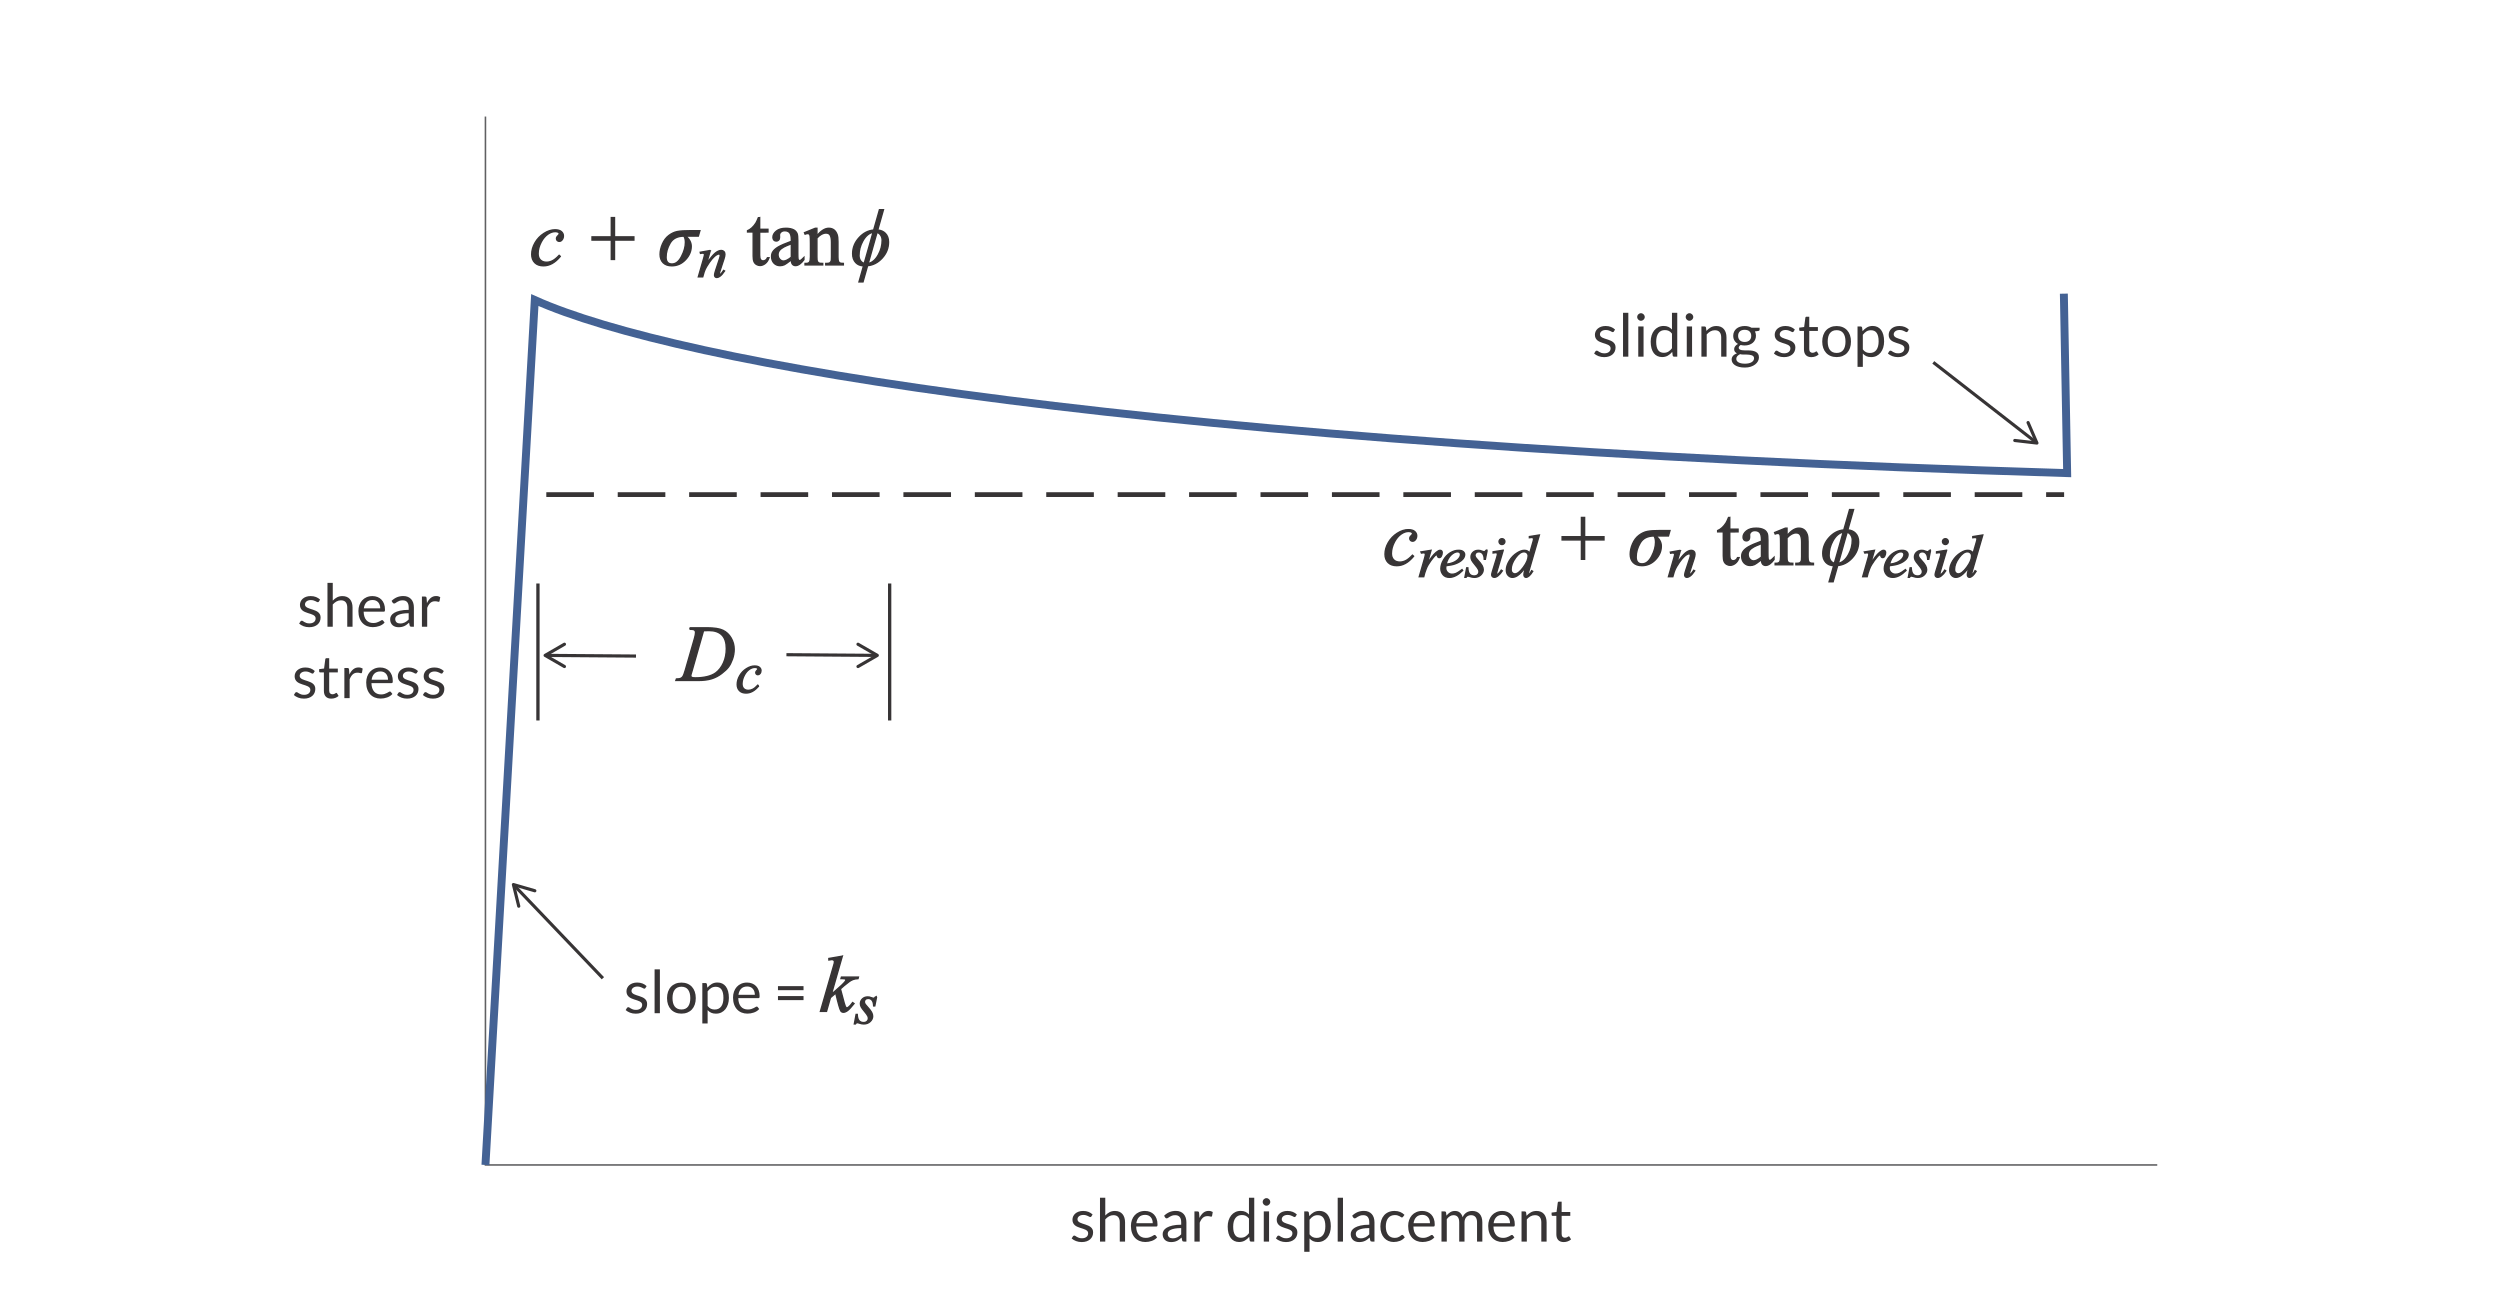 <?xml version="1.0" encoding="UTF-8"?>
<!DOCTYPE svg PUBLIC "-//W3C//DTD SVG 1.1//EN" "http://www.w3.org/Graphics/SVG/1.1/DTD/svg11.dtd">
<!-- Creator: CorelDRAW 2019 (64-Bit) -->
<svg xmlns="http://www.w3.org/2000/svg" xml:space="preserve" width="5.25in" height="2.708in" version="1.1" style="shape-rendering:geometricPrecision; text-rendering:geometricPrecision; image-rendering:optimizeQuality; fill-rule:evenodd; clip-rule:evenodd"
viewBox="0 0 5246.67 2706.62"
 xmlns:xlink="http://www.w3.org/1999/xlink"
 xmlns:xodm="http://www.corel.com/coreldraw/odm/2003">
 <defs>
  <style type="text/css">
   <![CDATA[
    .str0 {stroke:#606062;stroke-width:3.33;stroke-miterlimit:2.613}
    .str1 {stroke:#446294;stroke-width:16.65;stroke-miterlimit:2.613}
    .str4 {stroke:#373435;stroke-width:6.66;stroke-miterlimit:2.613}
    .str3 {stroke:#373435;stroke-width:6.94;stroke-miterlimit:2.613}
    .str2 {stroke:#373435;stroke-width:3;stroke-miterlimit:2.613}
    .str5 {stroke:#373435;stroke-width:6.66;stroke-linecap:round;stroke-linejoin:round;stroke-miterlimit:2.613}
    .str6 {stroke:#373435;stroke-width:9.99;stroke-miterlimit:2.613;stroke-dasharray:99.937 49.968}
    .fil0 {fill:none}
    .fil2 {fill:none;fill-rule:nonzero}
    .fil1 {fill:#373435;fill-rule:nonzero}
   ]]>
  </style>
 </defs>
 <g id="Layer_x0020_1">
  <polyline class="fil0 str0" points="1018.59,244.62 1018.59,2445.16 4527.6,2445.16 "/>
  <path class="fil0 str1" d="M1018.59 2445.16c34.53,-605.14 69.07,-1210.27 103.6,-1815.4 299.16,134.11 1272.36,304.65 3216.31,363.29l-6.94 -376.67"/>
  <path class="fil1" d="M669.01 1262.64c-0.5,0.92 -1.27,1.37 -2.31,1.37 -0.63,0 -1.33,-0.23 -2.12,-0.69 -0.79,-0.46 -1.75,-0.98 -2.89,-1.54 -1.14,-0.56 -2.52,-1.08 -4.1,-1.56 -1.58,-0.48 -3.45,-0.71 -5.62,-0.71 -1.87,0 -3.56,0.23 -5.06,0.71 -1.5,0.48 -2.77,1.14 -3.83,1.98 -1.06,0.83 -1.87,1.79 -2.44,2.89 -0.56,1.11 -0.85,2.31 -0.85,3.6 0,1.62 0.48,2.97 1.42,4.06 0.94,1.09 2.16,2.02 3.71,2.81 1.54,0.79 3.29,1.48 5.24,2.08 1.96,0.6 3.98,1.25 6.04,1.94 2.06,0.69 4.06,1.46 6.02,2.29 1.96,0.83 3.71,1.87 5.24,3.12 1.54,1.25 2.79,2.77 3.73,4.58 0.94,1.81 1.39,4 1.39,6.54 0,2.92 -0.52,5.6 -1.56,8.08 -1.04,2.48 -2.58,4.62 -4.62,6.43 -2.04,1.81 -4.54,3.25 -7.5,4.29 -2.96,1.04 -6.37,1.56 -10.25,1.56 -4.41,0 -8.41,-0.71 -11.99,-2.12 -3.58,-1.42 -6.62,-3.23 -9.12,-5.43l2.62 -4.35c0.33,-0.54 0.73,-0.96 1.19,-1.27 0.46,-0.29 1.06,-0.44 1.81,-0.44 0.75,0 1.54,0.29 2.37,0.87 0.83,0.59 1.85,1.23 3.04,1.94 1.18,0.71 2.62,1.35 4.31,1.94 1.69,0.58 3.79,0.87 6.33,0.87 2.16,0 4.06,-0.29 5.69,-0.85 1.62,-0.56 2.97,-1.31 4.06,-2.27 1.09,-0.96 1.9,-2.06 2.42,-3.31 0.52,-1.25 0.77,-2.6 0.77,-4.02 0,-1.75 -0.46,-3.19 -1.4,-4.33 -0.94,-1.14 -2.18,-2.12 -3.73,-2.94 -1.54,-0.83 -3.29,-1.54 -5.27,-2.14 -1.98,-0.61 -4,-1.23 -6.06,-1.9 -2.06,-0.66 -4.08,-1.44 -6.06,-2.29 -1.98,-0.85 -3.75,-1.92 -5.29,-3.21 -1.54,-1.29 -2.77,-2.89 -3.71,-4.79 -0.94,-1.89 -1.42,-4.21 -1.42,-6.91 0,-2.42 0.5,-4.75 1.5,-6.97 1,-2.23 2.46,-4.19 4.37,-5.87 1.92,-1.68 4.27,-3.04 7.06,-4.04 2.79,-1 5.98,-1.5 9.56,-1.5 4.16,0 7.91,0.66 11.22,1.98 3.31,1.33 6.16,3.14 8.58,5.46l-2.5 4.06z"/>
  <path id="1" class="fil1" d="M687 1315.48l0 -92.07 11.12 0 0 37.25c2.7,-2.9 5.7,-5.19 8.99,-6.91 3.29,-1.73 7.08,-2.6 11.37,-2.6 3.45,0 6.52,0.58 9.16,1.73 2.64,1.14 4.85,2.77 6.62,4.87 1.77,2.1 3.1,4.64 4.02,7.6 0.92,2.95 1.37,6.22 1.37,9.8l0 40.33 -11.11 0 0 -40.33c0,-4.79 -1.09,-8.51 -3.27,-11.16 -2.19,-2.64 -5.54,-3.98 -10.04,-3.98 -3.29,0 -6.35,0.79 -9.2,2.37 -2.85,1.58 -5.5,3.75 -7.91,6.46l0 46.64 -11.12 0z"/>
  <path id="2" class="fil1" d="M781.5 1251.14c3.79,0 7.29,0.65 10.49,1.92 3.21,1.27 5.97,3.1 8.31,5.5 2.33,2.39 4.16,5.37 5.48,8.89 1.31,3.52 1.96,7.54 1.96,12.06 0,1.75 -0.18,2.92 -0.56,3.5 -0.37,0.58 -1.08,0.87 -2.12,0.87l-42.1 0c0.08,4 0.63,7.5 1.62,10.45 1,2.97 2.37,5.43 4.12,7.43 1.75,1.98 3.83,3.45 6.25,4.43 2.42,0.98 5.12,1.48 8.12,1.48 2.79,0 5.2,-0.33 7.22,-0.98 2.02,-0.65 3.75,-1.35 5.21,-2.1 1.46,-0.75 2.68,-1.44 3.66,-2.08 0.98,-0.66 1.81,-0.98 2.52,-0.98 0.92,0 1.62,0.35 2.12,1.06l3.12 4.08c-1.37,1.64 -3.02,3.08 -4.93,4.31 -1.92,1.23 -3.96,2.23 -6.14,3.02 -2.19,0.77 -4.46,1.38 -6.79,1.77 -2.33,0.4 -4.65,0.58 -6.94,0.58 -4.37,0 -8.39,-0.75 -12.08,-2.23 -3.68,-1.48 -6.87,-3.64 -9.56,-6.5 -2.68,-2.85 -4.79,-6.39 -6.29,-10.6 -1.5,-4.21 -2.25,-9.04 -2.25,-14.51 0,-4.41 0.68,-8.53 2.04,-12.37 1.35,-3.83 3.29,-7.16 5.83,-9.97 2.54,-2.81 5.64,-5.02 9.31,-6.62 3.67,-1.61 7.79,-2.42 12.37,-2.42zm0.25 8.24c-5.37,0 -9.6,1.54 -12.68,4.64 -3.08,3.08 -5,7.37 -5.75,12.85l34.42 0c0,-2.58 -0.35,-4.93 -1.06,-7.06 -0.71,-2.14 -1.75,-4 -3.12,-5.54 -1.38,-1.56 -3.04,-2.77 -5.02,-3.62 -1.98,-0.85 -4.25,-1.27 -6.79,-1.27z"/>
  <path id="3" class="fil1" d="M868.39 1315.48l-4.93 0c-1.09,0 -1.96,-0.17 -2.62,-0.5 -0.66,-0.33 -1.11,-1.06 -1.31,-2.14l-1.25 -5.89c-1.66,1.5 -3.29,2.85 -4.87,4.04 -1.58,1.21 -3.25,2.21 -5,3.02 -1.75,0.81 -3.6,1.44 -5.58,1.85 -1.98,0.42 -4.19,0.63 -6.6,0.63 -2.46,0 -4.75,-0.35 -6.89,-1.04 -2.14,-0.68 -4.02,-1.73 -5.6,-3.1 -1.58,-1.37 -2.83,-3.12 -3.77,-5.25 -0.94,-2.1 -1.41,-4.6 -1.41,-7.5 0,-2.52 0.68,-4.93 2.06,-7.24 1.38,-2.33 3.6,-4.39 6.67,-6.2 3.06,-1.79 7.06,-3.27 12.01,-4.41 4.95,-1.14 11.01,-1.73 18.18,-1.73l0 -4.98c0,-4.93 -1.04,-8.68 -3.14,-11.2 -2.1,-2.54 -5.23,-3.81 -9.35,-3.81 -2.71,0 -4.98,0.33 -6.83,1.02 -1.85,0.69 -3.45,1.46 -4.81,2.31 -1.35,0.85 -2.52,1.62 -3.5,2.31 -0.98,0.69 -1.96,1.04 -2.92,1.04 -0.75,0 -1.4,-0.19 -1.96,-0.59 -0.56,-0.39 -1.02,-0.87 -1.35,-1.46l-2 -3.5c3.5,-3.4 7.27,-5.93 11.31,-7.62 4.04,-1.68 8.51,-2.52 13.43,-2.52 3.54,0 6.68,0.58 9.43,1.75 2.75,1.17 5.06,2.79 6.93,4.87 1.87,2.08 3.29,4.6 4.25,7.58 0.96,2.95 1.44,6.2 1.44,9.74l0 40.52zm-28.86 -6.87c1.96,0 3.75,-0.19 5.37,-0.58 1.62,-0.4 3.16,-0.94 4.6,-1.67 1.44,-0.71 2.81,-1.58 4.12,-2.62 1.31,-1.02 2.58,-2.18 3.83,-3.5l0 -13.11c-5.12,0 -9.47,0.33 -13.05,0.98 -3.58,0.65 -6.5,1.48 -8.75,2.54 -2.25,1.04 -3.87,2.27 -4.89,3.69 -1.02,1.41 -1.54,3 -1.54,4.76 0,1.67 0.27,3.1 0.81,4.31 0.54,1.21 1.27,2.21 2.18,2.98 0.92,0.77 2,1.33 3.25,1.68 1.25,0.35 2.6,0.54 4.06,0.54z"/>
  <path id="4" class="fil1" d="M885.25 1315.48l0 -63.33 6.37 0c1.21,0 2.04,0.25 2.5,0.73 0.46,0.48 0.77,1.33 0.94,2.52l0.75 10.49c2.16,-4.68 4.85,-8.33 8.03,-10.93 3.19,-2.62 6.91,-3.93 11.2,-3.93 1.75,0 3.33,0.21 4.75,0.6 1.41,0.42 2.73,0.98 3.93,1.71l-1.44 8.31c-0.29,1.04 -0.94,1.56 -1.94,1.56 -0.59,0 -1.48,-0.21 -2.69,-0.61 -1.21,-0.39 -2.9,-0.58 -5.06,-0.58 -3.87,0 -7.1,1.16 -9.7,3.52 -2.6,2.35 -4.79,5.77 -6.54,10.25l0 39.7 -11.12 0z"/>
  <path id="5" class="fil1" d="M657.89 1412.54c-0.5,0.92 -1.27,1.37 -2.31,1.37 -0.63,0 -1.33,-0.23 -2.12,-0.69 -0.79,-0.46 -1.75,-0.98 -2.89,-1.54 -1.14,-0.56 -2.52,-1.08 -4.1,-1.56 -1.58,-0.48 -3.45,-0.71 -5.62,-0.71 -1.87,0 -3.56,0.23 -5.06,0.71 -1.5,0.48 -2.77,1.14 -3.83,1.98 -1.06,0.83 -1.87,1.79 -2.44,2.89 -0.56,1.11 -0.85,2.31 -0.85,3.6 0,1.62 0.48,2.97 1.42,4.06 0.94,1.09 2.16,2.02 3.71,2.81 1.54,0.79 3.29,1.48 5.24,2.08 1.96,0.6 3.98,1.25 6.04,1.94 2.06,0.69 4.06,1.46 6.02,2.29 1.96,0.83 3.71,1.87 5.24,3.12 1.54,1.25 2.79,2.77 3.73,4.58 0.94,1.81 1.39,4 1.39,6.54 0,2.92 -0.52,5.6 -1.56,8.08 -1.04,2.48 -2.58,4.62 -4.62,6.43 -2.04,1.81 -4.54,3.25 -7.5,4.29 -2.96,1.04 -6.37,1.56 -10.25,1.56 -4.41,0 -8.41,-0.71 -11.99,-2.12 -3.58,-1.42 -6.62,-3.23 -9.12,-5.43l2.62 -4.35c0.33,-0.54 0.73,-0.96 1.19,-1.27 0.46,-0.29 1.06,-0.44 1.81,-0.44 0.75,0 1.54,0.29 2.37,0.87 0.83,0.59 1.85,1.23 3.04,1.94 1.18,0.71 2.62,1.35 4.31,1.94 1.69,0.58 3.79,0.87 6.33,0.87 2.16,0 4.06,-0.29 5.69,-0.85 1.62,-0.56 2.97,-1.31 4.06,-2.27 1.09,-0.96 1.9,-2.06 2.42,-3.31 0.52,-1.25 0.77,-2.6 0.77,-4.02 0,-1.75 -0.46,-3.19 -1.4,-4.33 -0.94,-1.14 -2.18,-2.12 -3.73,-2.94 -1.54,-0.83 -3.29,-1.54 -5.27,-2.14 -1.98,-0.61 -4,-1.23 -6.06,-1.9 -2.06,-0.66 -4.08,-1.44 -6.06,-2.29 -1.98,-0.85 -3.75,-1.92 -5.29,-3.21 -1.54,-1.29 -2.77,-2.89 -3.71,-4.79 -0.94,-1.89 -1.42,-4.21 -1.42,-6.91 0,-2.42 0.5,-4.75 1.5,-6.97 1,-2.23 2.46,-4.19 4.37,-5.87 1.92,-1.68 4.27,-3.04 7.06,-4.04 2.79,-1 5.98,-1.5 9.56,-1.5 4.16,0 7.91,0.66 11.22,1.98 3.31,1.33 6.16,3.14 8.58,5.46l-2.5 4.06z"/>
  <path id="6" class="fil1" d="M695.05 1466.38c-5,0 -8.83,-1.4 -11.51,-4.19 -2.69,-2.79 -4.04,-6.81 -4.04,-12.08l0 -38.75 -7.62 0c-0.67,0 -1.23,-0.21 -1.69,-0.6 -0.46,-0.4 -0.68,-1 -0.68,-1.83l0 -4.45 10.37 -1.31 2.56 -19.55c0.08,-0.63 0.35,-1.14 0.81,-1.54 0.46,-0.4 1.04,-0.58 1.75,-0.58l5.62 0 0 21.8 18.11 0 0 8.08 -18.11 0 0 38.02c0,2.66 0.65,4.64 1.94,5.93 1.29,1.29 2.96,1.94 5,1.94 1.17,0 2.19,-0.17 3.04,-0.48 0.85,-0.31 1.58,-0.65 2.21,-1.02 0.63,-0.37 1.16,-0.73 1.6,-1.04 0.44,-0.31 0.81,-0.46 1.14,-0.46 0.59,0 1.11,0.35 1.56,1.08l3.25 5.37c-1.92,1.77 -4.23,3.14 -6.93,4.16 -2.71,1 -5.5,1.5 -8.37,1.5z"/>
  <path id="7" class="fil1" d="M722.47 1465.38l0 -63.33 6.37 0c1.21,0 2.04,0.25 2.5,0.73 0.46,0.48 0.77,1.33 0.94,2.52l0.75 10.49c2.16,-4.68 4.85,-8.33 8.03,-10.93 3.19,-2.62 6.91,-3.93 11.2,-3.93 1.75,0 3.33,0.21 4.75,0.6 1.41,0.42 2.73,0.98 3.93,1.71l-1.44 8.31c-0.29,1.04 -0.94,1.56 -1.94,1.56 -0.59,0 -1.48,-0.21 -2.69,-0.61 -1.21,-0.39 -2.9,-0.58 -5.06,-0.58 -3.87,0 -7.1,1.16 -9.7,3.52 -2.6,2.35 -4.79,5.77 -6.54,10.25l0 39.7 -11.12 0z"/>
  <path id="8" class="fil1" d="M797.86 1401.05c3.79,0 7.29,0.65 10.49,1.92 3.21,1.27 5.97,3.1 8.31,5.5 2.33,2.39 4.16,5.37 5.48,8.89 1.31,3.52 1.96,7.54 1.96,12.06 0,1.75 -0.18,2.92 -0.56,3.5 -0.37,0.58 -1.08,0.87 -2.12,0.87l-42.1 0c0.08,4 0.63,7.5 1.62,10.45 1,2.97 2.37,5.43 4.12,7.43 1.75,1.98 3.83,3.45 6.25,4.43 2.42,0.98 5.12,1.48 8.12,1.48 2.79,0 5.2,-0.33 7.22,-0.98 2.02,-0.65 3.75,-1.35 5.21,-2.1 1.46,-0.75 2.68,-1.44 3.66,-2.08 0.98,-0.66 1.81,-0.98 2.52,-0.98 0.92,0 1.62,0.35 2.12,1.06l3.12 4.08c-1.37,1.64 -3.02,3.08 -4.93,4.31 -1.92,1.23 -3.96,2.23 -6.14,3.02 -2.19,0.77 -4.46,1.38 -6.79,1.77 -2.33,0.4 -4.65,0.58 -6.94,0.58 -4.37,0 -8.39,-0.75 -12.08,-2.23 -3.68,-1.48 -6.87,-3.64 -9.56,-6.5 -2.68,-2.85 -4.79,-6.39 -6.29,-10.6 -1.5,-4.21 -2.25,-9.04 -2.25,-14.51 0,-4.41 0.68,-8.53 2.04,-12.37 1.35,-3.83 3.29,-7.16 5.83,-9.97 2.54,-2.81 5.64,-5.02 9.31,-6.62 3.67,-1.61 7.79,-2.42 12.37,-2.42zm0.25 8.24c-5.37,0 -9.6,1.54 -12.68,4.64 -3.08,3.08 -5,7.37 -5.75,12.85l34.42 0c0,-2.58 -0.35,-4.93 -1.06,-7.06 -0.71,-2.14 -1.75,-4 -3.12,-5.54 -1.38,-1.56 -3.04,-2.77 -5.02,-3.62 -1.98,-0.85 -4.25,-1.27 -6.79,-1.27z"/>
  <path id="9" class="fil1" d="M874.5 1412.54c-0.5,0.92 -1.27,1.37 -2.31,1.37 -0.63,0 -1.33,-0.23 -2.12,-0.69 -0.79,-0.46 -1.75,-0.98 -2.89,-1.54 -1.14,-0.56 -2.52,-1.08 -4.1,-1.56 -1.58,-0.48 -3.45,-0.71 -5.62,-0.71 -1.87,0 -3.56,0.23 -5.06,0.71 -1.5,0.48 -2.77,1.14 -3.83,1.98 -1.06,0.83 -1.87,1.79 -2.44,2.89 -0.56,1.11 -0.85,2.31 -0.85,3.6 0,1.62 0.48,2.97 1.42,4.06 0.94,1.09 2.16,2.02 3.71,2.81 1.54,0.79 3.29,1.48 5.24,2.08 1.96,0.6 3.98,1.25 6.04,1.94 2.06,0.69 4.06,1.46 6.02,2.29 1.96,0.83 3.71,1.87 5.24,3.12 1.54,1.25 2.79,2.77 3.73,4.58 0.94,1.81 1.39,4 1.39,6.54 0,2.92 -0.52,5.6 -1.56,8.08 -1.04,2.48 -2.58,4.62 -4.62,6.43 -2.04,1.81 -4.54,3.25 -7.5,4.29 -2.96,1.04 -6.37,1.56 -10.25,1.56 -4.41,0 -8.41,-0.71 -11.99,-2.12 -3.58,-1.42 -6.62,-3.23 -9.12,-5.43l2.62 -4.35c0.33,-0.54 0.73,-0.96 1.19,-1.27 0.46,-0.29 1.06,-0.44 1.81,-0.44 0.75,0 1.54,0.29 2.37,0.87 0.83,0.59 1.85,1.23 3.04,1.94 1.18,0.71 2.62,1.35 4.31,1.94 1.69,0.58 3.79,0.87 6.33,0.87 2.16,0 4.06,-0.29 5.69,-0.85 1.62,-0.56 2.97,-1.31 4.06,-2.27 1.09,-0.96 1.9,-2.06 2.42,-3.31 0.52,-1.25 0.77,-2.6 0.77,-4.02 0,-1.75 -0.46,-3.19 -1.4,-4.33 -0.94,-1.14 -2.18,-2.12 -3.73,-2.94 -1.54,-0.83 -3.29,-1.54 -5.27,-2.14 -1.98,-0.61 -4,-1.23 -6.06,-1.9 -2.06,-0.66 -4.08,-1.44 -6.06,-2.29 -1.98,-0.85 -3.75,-1.92 -5.29,-3.21 -1.54,-1.29 -2.77,-2.89 -3.71,-4.79 -0.94,-1.89 -1.42,-4.21 -1.42,-6.91 0,-2.42 0.5,-4.75 1.5,-6.97 1,-2.23 2.46,-4.19 4.37,-5.87 1.92,-1.68 4.27,-3.04 7.06,-4.04 2.79,-1 5.98,-1.5 9.56,-1.5 4.16,0 7.91,0.66 11.22,1.98 3.31,1.33 6.16,3.14 8.58,5.46l-2.5 4.06z"/>
  <path id="10" class="fil1" d="M928.72 1412.54c-0.5,0.92 -1.27,1.37 -2.31,1.37 -0.63,0 -1.33,-0.23 -2.12,-0.69 -0.79,-0.46 -1.75,-0.98 -2.89,-1.54 -1.14,-0.56 -2.52,-1.08 -4.1,-1.56 -1.58,-0.48 -3.45,-0.71 -5.62,-0.71 -1.87,0 -3.56,0.23 -5.06,0.71 -1.5,0.48 -2.77,1.14 -3.83,1.98 -1.06,0.83 -1.87,1.79 -2.44,2.89 -0.56,1.11 -0.85,2.31 -0.85,3.6 0,1.62 0.48,2.97 1.42,4.06 0.94,1.09 2.16,2.02 3.71,2.81 1.54,0.79 3.29,1.48 5.24,2.08 1.96,0.6 3.98,1.25 6.04,1.94 2.06,0.69 4.06,1.46 6.02,2.29 1.96,0.83 3.71,1.87 5.24,3.12 1.54,1.25 2.79,2.77 3.73,4.58 0.94,1.81 1.39,4 1.39,6.54 0,2.92 -0.52,5.6 -1.56,8.08 -1.04,2.48 -2.58,4.62 -4.62,6.43 -2.04,1.81 -4.54,3.25 -7.5,4.29 -2.96,1.04 -6.37,1.56 -10.25,1.56 -4.41,0 -8.41,-0.71 -11.99,-2.12 -3.58,-1.42 -6.62,-3.23 -9.12,-5.43l2.62 -4.35c0.33,-0.54 0.73,-0.96 1.19,-1.27 0.46,-0.29 1.06,-0.44 1.81,-0.44 0.75,0 1.54,0.29 2.37,0.87 0.83,0.59 1.85,1.23 3.04,1.94 1.18,0.71 2.62,1.35 4.31,1.94 1.69,0.58 3.79,0.87 6.33,0.87 2.16,0 4.06,-0.29 5.69,-0.85 1.62,-0.56 2.97,-1.31 4.06,-2.27 1.09,-0.96 1.9,-2.06 2.42,-3.31 0.52,-1.25 0.77,-2.6 0.77,-4.02 0,-1.75 -0.46,-3.19 -1.4,-4.33 -0.94,-1.14 -2.18,-2.12 -3.73,-2.94 -1.54,-0.83 -3.29,-1.54 -5.27,-2.14 -1.98,-0.61 -4,-1.23 -6.06,-1.9 -2.06,-0.66 -4.08,-1.44 -6.06,-2.29 -1.98,-0.85 -3.75,-1.92 -5.29,-3.21 -1.54,-1.29 -2.77,-2.89 -3.71,-4.79 -0.94,-1.89 -1.42,-4.21 -1.42,-6.91 0,-2.42 0.5,-4.75 1.5,-6.97 1,-2.23 2.46,-4.19 4.37,-5.87 1.92,-1.68 4.27,-3.04 7.06,-4.04 2.79,-1 5.98,-1.5 9.56,-1.5 4.16,0 7.91,0.66 11.22,1.98 3.31,1.33 6.16,3.14 8.58,5.46l-2.5 4.06z"/>
  <path class="fil1" d="M2290.46 2553.19c-0.5,0.92 -1.27,1.37 -2.31,1.37 -0.63,0 -1.33,-0.23 -2.12,-0.69 -0.79,-0.46 -1.75,-0.98 -2.89,-1.54 -1.14,-0.56 -2.52,-1.08 -4.1,-1.56 -1.58,-0.48 -3.45,-0.71 -5.62,-0.71 -1.87,0 -3.56,0.23 -5.06,0.71 -1.5,0.48 -2.77,1.14 -3.83,1.98 -1.06,0.83 -1.87,1.79 -2.44,2.89 -0.56,1.11 -0.85,2.31 -0.85,3.6 0,1.62 0.48,2.97 1.42,4.06 0.94,1.09 2.16,2.02 3.71,2.81 1.54,0.79 3.29,1.48 5.24,2.08 1.96,0.6 3.98,1.25 6.04,1.94 2.06,0.69 4.06,1.46 6.02,2.29 1.96,0.83 3.71,1.87 5.24,3.12 1.54,1.25 2.79,2.77 3.73,4.58 0.94,1.81 1.39,4 1.39,6.54 0,2.92 -0.52,5.6 -1.56,8.08 -1.04,2.48 -2.58,4.62 -4.62,6.43 -2.04,1.81 -4.54,3.25 -7.5,4.29 -2.96,1.04 -6.37,1.56 -10.25,1.56 -4.41,0 -8.41,-0.71 -11.99,-2.12 -3.58,-1.42 -6.62,-3.23 -9.12,-5.43l2.62 -4.35c0.33,-0.54 0.73,-0.96 1.19,-1.27 0.46,-0.29 1.06,-0.44 1.81,-0.44 0.75,0 1.54,0.29 2.37,0.87 0.83,0.59 1.85,1.23 3.04,1.94 1.18,0.71 2.62,1.35 4.31,1.94 1.69,0.58 3.79,0.87 6.33,0.87 2.16,0 4.06,-0.29 5.69,-0.85 1.62,-0.56 2.97,-1.31 4.06,-2.27 1.09,-0.96 1.9,-2.06 2.42,-3.31 0.52,-1.25 0.77,-2.6 0.77,-4.02 0,-1.75 -0.46,-3.19 -1.4,-4.33 -0.94,-1.14 -2.18,-2.12 -3.73,-2.94 -1.54,-0.83 -3.29,-1.54 -5.27,-2.14 -1.98,-0.61 -4,-1.23 -6.06,-1.9 -2.06,-0.66 -4.08,-1.44 -6.06,-2.29 -1.98,-0.85 -3.75,-1.92 -5.29,-3.21 -1.54,-1.29 -2.77,-2.89 -3.71,-4.79 -0.94,-1.89 -1.42,-4.21 -1.42,-6.91 0,-2.42 0.5,-4.75 1.5,-6.97 1,-2.23 2.46,-4.19 4.37,-5.87 1.92,-1.68 4.27,-3.04 7.06,-4.04 2.79,-1 5.98,-1.5 9.56,-1.5 4.16,0 7.91,0.66 11.22,1.98 3.31,1.33 6.16,3.14 8.58,5.46l-2.5 4.06z"/>
  <path id="1" class="fil1" d="M2308.46 2606.03l0 -92.07 11.12 0 0 37.25c2.7,-2.9 5.7,-5.19 8.99,-6.91 3.29,-1.73 7.08,-2.6 11.37,-2.6 3.45,0 6.52,0.58 9.16,1.73 2.64,1.14 4.85,2.77 6.62,4.87 1.77,2.1 3.1,4.64 4.02,7.6 0.92,2.95 1.37,6.22 1.37,9.8l0 40.33 -11.11 0 0 -40.33c0,-4.79 -1.09,-8.51 -3.27,-11.16 -2.19,-2.64 -5.54,-3.98 -10.04,-3.98 -3.29,0 -6.35,0.79 -9.2,2.37 -2.85,1.58 -5.5,3.75 -7.91,6.46l0 46.64 -11.12 0z"/>
  <path id="2" class="fil1" d="M2402.96 2541.69c3.79,0 7.29,0.65 10.49,1.92 3.21,1.27 5.97,3.1 8.31,5.5 2.33,2.39 4.16,5.37 5.48,8.89 1.31,3.52 1.96,7.54 1.96,12.06 0,1.75 -0.18,2.92 -0.56,3.5 -0.37,0.58 -1.08,0.87 -2.12,0.87l-42.1 0c0.08,4 0.63,7.5 1.62,10.45 1,2.97 2.37,5.43 4.12,7.43 1.75,1.98 3.83,3.45 6.25,4.43 2.42,0.98 5.12,1.48 8.12,1.48 2.79,0 5.2,-0.33 7.22,-0.98 2.02,-0.65 3.75,-1.35 5.21,-2.1 1.46,-0.75 2.68,-1.44 3.66,-2.08 0.98,-0.66 1.81,-0.98 2.52,-0.98 0.92,0 1.62,0.35 2.12,1.06l3.12 4.08c-1.37,1.64 -3.02,3.08 -4.93,4.31 -1.92,1.23 -3.96,2.23 -6.14,3.02 -2.19,0.77 -4.46,1.38 -6.79,1.77 -2.33,0.4 -4.65,0.58 -6.94,0.58 -4.37,0 -8.39,-0.75 -12.08,-2.23 -3.68,-1.48 -6.87,-3.64 -9.56,-6.5 -2.68,-2.85 -4.79,-6.39 -6.29,-10.6 -1.5,-4.21 -2.25,-9.04 -2.25,-14.51 0,-4.41 0.68,-8.53 2.04,-12.37 1.35,-3.83 3.29,-7.16 5.83,-9.97 2.54,-2.81 5.64,-5.02 9.31,-6.62 3.67,-1.61 7.79,-2.42 12.37,-2.42zm0.25 8.24c-5.37,0 -9.6,1.54 -12.68,4.64 -3.08,3.08 -5,7.37 -5.75,12.85l34.42 0c0,-2.58 -0.35,-4.93 -1.06,-7.06 -0.71,-2.14 -1.75,-4 -3.12,-5.54 -1.38,-1.56 -3.04,-2.77 -5.02,-3.62 -1.98,-0.85 -4.25,-1.27 -6.79,-1.27z"/>
  <path id="3" class="fil1" d="M2489.84 2606.03l-4.93 0c-1.09,0 -1.96,-0.17 -2.62,-0.5 -0.66,-0.33 -1.11,-1.06 -1.31,-2.14l-1.25 -5.89c-1.66,1.5 -3.29,2.85 -4.87,4.04 -1.58,1.21 -3.25,2.21 -5,3.02 -1.75,0.81 -3.6,1.44 -5.58,1.85 -1.98,0.42 -4.19,0.63 -6.6,0.63 -2.46,0 -4.75,-0.35 -6.89,-1.04 -2.14,-0.68 -4.02,-1.73 -5.6,-3.1 -1.58,-1.37 -2.83,-3.12 -3.77,-5.25 -0.94,-2.1 -1.41,-4.6 -1.41,-7.5 0,-2.52 0.68,-4.93 2.06,-7.24 1.38,-2.33 3.6,-4.39 6.67,-6.2 3.06,-1.79 7.06,-3.27 12.01,-4.41 4.95,-1.14 11.01,-1.73 18.18,-1.73l0 -4.98c0,-4.93 -1.04,-8.68 -3.14,-11.2 -2.1,-2.54 -5.23,-3.81 -9.35,-3.81 -2.71,0 -4.98,0.33 -6.83,1.02 -1.85,0.69 -3.45,1.46 -4.81,2.31 -1.35,0.85 -2.52,1.62 -3.5,2.31 -0.98,0.69 -1.96,1.04 -2.92,1.04 -0.75,0 -1.4,-0.19 -1.96,-0.59 -0.56,-0.39 -1.02,-0.87 -1.35,-1.46l-2 -3.5c3.5,-3.4 7.27,-5.93 11.31,-7.62 4.04,-1.68 8.51,-2.52 13.43,-2.52 3.54,0 6.68,0.58 9.43,1.75 2.75,1.17 5.06,2.79 6.93,4.87 1.87,2.08 3.29,4.6 4.25,7.58 0.96,2.95 1.44,6.2 1.44,9.74l0 40.52zm-28.86 -6.87c1.96,0 3.75,-0.19 5.37,-0.58 1.62,-0.4 3.16,-0.94 4.6,-1.67 1.44,-0.71 2.81,-1.58 4.12,-2.62 1.31,-1.02 2.58,-2.18 3.83,-3.5l0 -13.11c-5.12,0 -9.47,0.33 -13.05,0.98 -3.58,0.65 -6.5,1.48 -8.75,2.54 -2.25,1.04 -3.87,2.27 -4.89,3.69 -1.02,1.41 -1.54,3 -1.54,4.76 0,1.67 0.27,3.1 0.81,4.31 0.54,1.21 1.27,2.21 2.18,2.98 0.92,0.77 2,1.33 3.25,1.68 1.25,0.35 2.6,0.54 4.06,0.54z"/>
  <path id="4" class="fil1" d="M2506.7 2606.03l0 -63.33 6.37 0c1.21,0 2.04,0.25 2.5,0.73 0.46,0.48 0.77,1.33 0.94,2.52l0.75 10.49c2.16,-4.68 4.85,-8.33 8.03,-10.93 3.19,-2.62 6.91,-3.93 11.2,-3.93 1.75,0 3.33,0.21 4.75,0.6 1.41,0.42 2.73,0.98 3.93,1.71l-1.44 8.31c-0.29,1.04 -0.94,1.56 -1.94,1.56 -0.59,0 -1.48,-0.21 -2.69,-0.61 -1.21,-0.39 -2.9,-0.58 -5.06,-0.58 -3.87,0 -7.1,1.16 -9.7,3.52 -2.6,2.35 -4.79,5.77 -6.54,10.25l0 39.7 -11.12 0z"/>
  <path id="5" class="fil1" d="M2625.69 2606.03c-1.59,0 -2.58,-0.77 -3,-2.31l-1 -7.68c-2.71,3.29 -5.79,5.91 -9.27,7.89 -3.48,1.98 -7.48,2.97 -11.97,2.97 -3.62,0 -6.91,-0.71 -9.87,-2.1 -2.96,-1.4 -5.48,-3.43 -7.56,-6.14 -2.08,-2.73 -3.69,-6.1 -4.81,-10.14 -1.13,-4.04 -1.69,-8.68 -1.69,-13.95 0,-4.66 0.63,-8.99 1.87,-13.03 1.25,-4.02 3.06,-7.5 5.41,-10.47 2.35,-2.95 5.21,-5.27 8.58,-6.95 3.38,-1.69 7.2,-2.54 11.49,-2.54 3.88,0 7.18,0.66 9.93,1.98 2.75,1.31 5.21,3.14 7.37,5.52l0 -35.1 11.11 0 0 92.07 -6.62 0zm-21.55 -8.12c3.62,0 6.81,-0.83 9.53,-2.5 2.73,-1.66 5.23,-4.02 7.52,-7.06l0 -30.65c-2.04,-2.75 -4.27,-4.69 -6.7,-5.79 -2.44,-1.11 -5.14,-1.66 -8.1,-1.66 -5.91,0 -10.45,2.1 -13.61,6.33 -3.17,4.21 -4.75,10.2 -4.75,18.01 0,4.12 0.35,7.66 1.06,10.6 0.71,2.94 1.75,5.35 3.12,7.25 1.37,1.89 3.06,3.29 5.06,4.16 2,0.87 4.29,1.31 6.87,1.31z"/>
  <path id="6" class="fil1" d="M2663.35 2542.69l0 63.33 -11.12 0 0 -63.33 11.12 0zm2.5 -19.87c0,1.09 -0.21,2.09 -0.65,3.02 -0.44,0.94 -1.02,1.77 -1.75,2.5 -0.73,0.73 -1.58,1.31 -2.54,1.73 -0.96,0.42 -1.98,0.63 -3.06,0.63 -1.08,0 -2.08,-0.21 -3.02,-0.63 -0.94,-0.42 -1.77,-1 -2.5,-1.73 -0.73,-0.73 -1.31,-1.56 -1.73,-2.5 -0.42,-0.94 -0.63,-1.94 -0.63,-3.02 0,-1.08 0.21,-2.12 0.63,-3.1 0.41,-0.98 1,-1.83 1.73,-2.56 0.73,-0.73 1.56,-1.29 2.5,-1.71 0.94,-0.42 1.94,-0.63 3.02,-0.63 1.08,0 2.1,0.21 3.06,0.63 0.96,0.42 1.81,0.98 2.54,1.71 0.73,0.73 1.31,1.58 1.75,2.56 0.44,0.98 0.65,2.02 0.65,3.1z"/>
  <path id="7" class="fil1" d="M2719.19 2553.19c-0.5,0.92 -1.27,1.37 -2.31,1.37 -0.63,0 -1.33,-0.23 -2.12,-0.69 -0.79,-0.46 -1.75,-0.98 -2.89,-1.54 -1.14,-0.56 -2.52,-1.08 -4.1,-1.56 -1.58,-0.48 -3.45,-0.71 -5.62,-0.71 -1.87,0 -3.56,0.23 -5.06,0.71 -1.5,0.48 -2.77,1.14 -3.83,1.98 -1.06,0.83 -1.87,1.79 -2.44,2.89 -0.56,1.11 -0.85,2.31 -0.85,3.6 0,1.62 0.48,2.97 1.42,4.06 0.94,1.09 2.16,2.02 3.71,2.81 1.54,0.79 3.29,1.48 5.24,2.08 1.96,0.6 3.98,1.25 6.04,1.94 2.06,0.69 4.06,1.46 6.02,2.29 1.96,0.83 3.71,1.87 5.24,3.12 1.54,1.25 2.79,2.77 3.73,4.58 0.94,1.81 1.39,4 1.39,6.54 0,2.92 -0.52,5.6 -1.56,8.08 -1.04,2.48 -2.58,4.62 -4.62,6.43 -2.04,1.81 -4.54,3.25 -7.5,4.29 -2.96,1.04 -6.37,1.56 -10.25,1.56 -4.41,0 -8.41,-0.71 -11.99,-2.12 -3.58,-1.42 -6.62,-3.23 -9.12,-5.43l2.62 -4.35c0.33,-0.54 0.73,-0.96 1.19,-1.27 0.46,-0.29 1.06,-0.44 1.81,-0.44 0.75,0 1.54,0.29 2.37,0.87 0.83,0.59 1.85,1.23 3.04,1.94 1.18,0.71 2.62,1.35 4.31,1.94 1.69,0.58 3.79,0.87 6.33,0.87 2.16,0 4.06,-0.29 5.69,-0.85 1.62,-0.56 2.97,-1.31 4.06,-2.27 1.09,-0.96 1.9,-2.06 2.42,-3.31 0.52,-1.25 0.77,-2.6 0.77,-4.02 0,-1.75 -0.46,-3.19 -1.4,-4.33 -0.94,-1.14 -2.18,-2.12 -3.73,-2.94 -1.54,-0.83 -3.29,-1.54 -5.27,-2.14 -1.98,-0.61 -4,-1.23 -6.06,-1.9 -2.06,-0.66 -4.08,-1.44 -6.06,-2.29 -1.98,-0.85 -3.75,-1.92 -5.29,-3.21 -1.54,-1.29 -2.77,-2.89 -3.71,-4.79 -0.94,-1.89 -1.42,-4.21 -1.42,-6.91 0,-2.42 0.5,-4.75 1.5,-6.97 1,-2.23 2.46,-4.19 4.37,-5.87 1.92,-1.68 4.27,-3.04 7.06,-4.04 2.79,-1 5.98,-1.5 9.56,-1.5 4.16,0 7.91,0.66 11.22,1.98 3.31,1.33 6.16,3.14 8.58,5.46l-2.5 4.06z"/>
  <path id="8" class="fil1" d="M2737.18 2627.51l0 -84.82 6.62 0c1.58,0 2.58,0.77 3,2.31l0.94 7.51c2.71,-3.29 5.81,-5.95 9.29,-7.95 3.47,-2 7.47,-3 12.01,-3 3.62,0 6.91,0.71 9.87,2.1 2.96,1.4 5.48,3.46 7.56,6.19 2.08,2.75 3.69,6.12 4.81,10.18 1.12,4.04 1.68,8.7 1.68,13.95 0,4.69 -0.63,9.04 -1.87,13.05 -1.25,4.02 -3.04,7.51 -5.37,10.45 -2.33,2.94 -5.19,5.25 -8.58,6.96 -3.39,1.68 -7.22,2.52 -11.47,2.52 -3.91,0 -7.25,-0.65 -10.02,-1.94 -2.77,-1.29 -5.23,-3.12 -7.35,-5.5l0 27.98 -11.12 0zm28.17 -76.95c-3.62,0 -6.79,0.83 -9.51,2.5 -2.73,1.69 -5.24,4.04 -7.53,7.08l0 30.65c2.04,2.75 4.29,4.69 6.72,5.81 2.44,1.13 5.14,1.68 8.14,1.68 5.87,0 10.39,-2.1 13.55,-6.31 3.16,-4.23 4.75,-10.22 4.75,-18.03 0,-4.12 -0.35,-7.66 -1.08,-10.62 -0.73,-2.96 -1.79,-5.39 -3.16,-7.29 -1.38,-1.9 -3.06,-3.29 -5.06,-4.17 -2,-0.87 -4.27,-1.31 -6.81,-1.31z"/>
  <polygon id="9" class="fil1" points="2818.51,2513.96 2818.51,2606.03 2807.39,2606.03 2807.39,2513.96 "/>
  <path id="10" class="fil1" d="M2884.59 2606.03l-4.93 0c-1.09,0 -1.96,-0.17 -2.62,-0.5 -0.66,-0.33 -1.11,-1.06 -1.31,-2.14l-1.25 -5.89c-1.66,1.5 -3.29,2.85 -4.87,4.04 -1.58,1.21 -3.25,2.21 -5,3.02 -1.75,0.81 -3.6,1.44 -5.58,1.85 -1.98,0.42 -4.19,0.63 -6.6,0.63 -2.46,0 -4.75,-0.35 -6.89,-1.04 -2.14,-0.68 -4.02,-1.73 -5.6,-3.1 -1.58,-1.37 -2.83,-3.12 -3.77,-5.25 -0.94,-2.1 -1.41,-4.6 -1.41,-7.5 0,-2.52 0.68,-4.93 2.06,-7.24 1.38,-2.33 3.6,-4.39 6.67,-6.2 3.06,-1.79 7.06,-3.27 12.01,-4.41 4.95,-1.14 11.01,-1.73 18.18,-1.73l0 -4.98c0,-4.93 -1.04,-8.68 -3.14,-11.2 -2.1,-2.54 -5.23,-3.81 -9.35,-3.81 -2.71,0 -4.98,0.33 -6.83,1.02 -1.85,0.69 -3.45,1.46 -4.81,2.31 -1.35,0.85 -2.52,1.62 -3.5,2.31 -0.98,0.69 -1.96,1.04 -2.92,1.04 -0.75,0 -1.4,-0.19 -1.96,-0.59 -0.56,-0.39 -1.02,-0.87 -1.35,-1.46l-2 -3.5c3.5,-3.4 7.27,-5.93 11.31,-7.62 4.04,-1.68 8.51,-2.52 13.43,-2.52 3.54,0 6.68,0.58 9.43,1.75 2.75,1.17 5.06,2.79 6.93,4.87 1.87,2.08 3.29,4.6 4.25,7.58 0.96,2.95 1.44,6.2 1.44,9.74l0 40.52zm-28.86 -6.87c1.96,0 3.75,-0.19 5.37,-0.58 1.62,-0.4 3.16,-0.94 4.6,-1.67 1.44,-0.71 2.81,-1.58 4.12,-2.62 1.31,-1.02 2.58,-2.18 3.83,-3.5l0 -13.11c-5.12,0 -9.47,0.33 -13.05,0.98 -3.58,0.65 -6.5,1.48 -8.75,2.54 -2.25,1.04 -3.87,2.27 -4.89,3.69 -1.02,1.41 -1.54,3 -1.54,4.76 0,1.67 0.27,3.1 0.81,4.31 0.54,1.21 1.27,2.21 2.18,2.98 0.92,0.77 2,1.33 3.25,1.68 1.25,0.35 2.6,0.54 4.06,0.54z"/>
  <path id="11" class="fil1" d="M2944.61 2553.93c-0.33,0.46 -0.66,0.81 -1,1.06 -0.33,0.25 -0.81,0.37 -1.44,0.37 -0.62,0 -1.29,-0.25 -2.02,-0.77 -0.73,-0.52 -1.66,-1.11 -2.79,-1.73 -1.13,-0.62 -2.48,-1.18 -4.08,-1.71 -1.61,-0.52 -3.58,-0.79 -5.91,-0.79 -3.08,0 -5.81,0.56 -8.18,1.67 -2.37,1.1 -4.35,2.68 -5.95,4.76 -1.61,2.09 -2.81,4.6 -3.62,7.56 -0.81,2.96 -1.23,6.27 -1.23,9.93 0,3.83 0.44,7.23 1.31,10.2 0.88,2.98 2.1,5.48 3.69,7.5 1.58,2.02 3.52,3.56 5.79,4.62 2.27,1.06 4.81,1.61 7.64,1.61 2.71,0 4.93,-0.33 6.68,-0.98 1.75,-0.65 3.21,-1.35 4.37,-2.14 1.16,-0.79 2.12,-1.52 2.87,-2.16 0.75,-0.65 1.5,-0.96 2.25,-0.96 0.96,0 1.66,0.35 2.12,1.06l3.12 4.06c-2.75,3.39 -6.18,5.87 -10.3,7.45 -4.12,1.56 -8.47,2.35 -13.05,2.35 -3.96,0 -7.62,-0.73 -11.01,-2.18 -3.4,-1.46 -6.35,-3.58 -8.85,-6.35 -2.5,-2.77 -4.46,-6.19 -5.89,-10.23 -1.44,-4.04 -2.16,-8.64 -2.16,-13.82 0,-4.71 0.66,-9.06 1.98,-13.05 1.31,-4 3.23,-7.46 5.75,-10.35 2.52,-2.9 5.62,-5.16 9.33,-6.79 3.71,-1.62 7.95,-2.44 12.74,-2.44 4.41,0 8.33,0.73 11.74,2.16 3.41,1.44 6.43,3.45 9.06,6.08l-2.94 4z"/>
  <path id="12" class="fil1" d="M2984.84 2541.69c3.79,0 7.29,0.65 10.49,1.92 3.21,1.27 5.97,3.1 8.31,5.5 2.33,2.39 4.16,5.37 5.48,8.89 1.31,3.52 1.96,7.54 1.96,12.06 0,1.75 -0.18,2.92 -0.56,3.5 -0.37,0.58 -1.08,0.87 -2.12,0.87l-42.1 0c0.08,4 0.63,7.5 1.62,10.45 1,2.97 2.37,5.43 4.12,7.43 1.75,1.98 3.83,3.45 6.25,4.43 2.42,0.98 5.12,1.48 8.12,1.48 2.79,0 5.2,-0.33 7.22,-0.98 2.02,-0.65 3.75,-1.35 5.21,-2.1 1.46,-0.75 2.68,-1.44 3.66,-2.08 0.98,-0.66 1.81,-0.98 2.52,-0.98 0.92,0 1.62,0.35 2.12,1.06l3.12 4.08c-1.37,1.64 -3.02,3.08 -4.93,4.31 -1.92,1.23 -3.96,2.23 -6.14,3.02 -2.19,0.77 -4.46,1.38 -6.79,1.77 -2.33,0.4 -4.65,0.58 -6.94,0.58 -4.37,0 -8.39,-0.75 -12.08,-2.23 -3.68,-1.48 -6.87,-3.64 -9.56,-6.5 -2.68,-2.85 -4.79,-6.39 -6.29,-10.6 -1.5,-4.21 -2.25,-9.04 -2.25,-14.51 0,-4.41 0.68,-8.53 2.04,-12.37 1.35,-3.83 3.29,-7.16 5.83,-9.97 2.54,-2.81 5.64,-5.02 9.31,-6.62 3.67,-1.61 7.79,-2.42 12.37,-2.42zm0.25 8.24c-5.37,0 -9.6,1.54 -12.68,4.64 -3.08,3.08 -5,7.37 -5.75,12.85l34.42 0c0,-2.58 -0.35,-4.93 -1.06,-7.06 -0.71,-2.14 -1.75,-4 -3.12,-5.54 -1.38,-1.56 -3.04,-2.77 -5.02,-3.62 -1.98,-0.85 -4.25,-1.27 -6.79,-1.27z"/>
  <path id="13" class="fil1" d="M3025.25 2606.03l0 -63.33 6.62 0c1.58,0 2.58,0.77 3,2.31l0.81 6.52c2.33,-2.89 4.95,-5.24 7.85,-7.08 2.89,-1.83 6.24,-2.75 10.08,-2.75 4.29,0 7.77,1.18 10.41,3.56 2.64,2.37 4.54,5.58 5.71,9.64 0.87,-2.29 2.04,-4.29 3.47,-5.96 1.44,-1.66 3.04,-3.04 4.83,-4.12 1.79,-1.08 3.71,-1.87 5.72,-2.37 2.02,-0.5 4.06,-0.75 6.14,-0.75 3.33,0 6.31,0.54 8.91,1.6 2.6,1.06 4.81,2.6 6.62,4.64 1.81,2.04 3.19,4.56 4.14,7.54 0.96,2.98 1.44,6.39 1.44,10.22l0 40.33 -11.12 0 0 -40.33c0,-4.95 -1.08,-8.72 -3.25,-11.28 -2.16,-2.56 -5.31,-3.85 -9.43,-3.85 -1.83,0 -3.56,0.33 -5.21,0.98 -1.64,0.65 -3.1,1.58 -4.35,2.83 -1.25,1.25 -2.23,2.83 -2.96,4.73 -0.73,1.89 -1.1,4.1 -1.1,6.6l0 40.33 -11.12 0 0 -40.33c0,-5.08 -1.02,-8.89 -3.06,-11.39 -2.04,-2.5 -5.02,-3.75 -8.93,-3.75 -2.75,0 -5.29,0.75 -7.64,2.23 -2.35,1.48 -4.52,3.5 -6.47,6.04l0 47.2 -11.12 0z"/>
  <path id="14" class="fil1" d="M3152.86 2541.69c3.79,0 7.29,0.65 10.49,1.92 3.21,1.27 5.97,3.1 8.31,5.5 2.33,2.39 4.16,5.37 5.48,8.89 1.31,3.52 1.96,7.54 1.96,12.06 0,1.75 -0.18,2.92 -0.56,3.5 -0.37,0.58 -1.08,0.87 -2.12,0.87l-42.1 0c0.08,4 0.63,7.5 1.62,10.45 1,2.97 2.37,5.43 4.12,7.43 1.75,1.98 3.83,3.45 6.25,4.43 2.42,0.98 5.12,1.48 8.12,1.48 2.79,0 5.2,-0.33 7.22,-0.98 2.02,-0.65 3.75,-1.35 5.21,-2.1 1.46,-0.75 2.68,-1.44 3.66,-2.08 0.98,-0.66 1.81,-0.98 2.52,-0.98 0.92,0 1.62,0.35 2.12,1.06l3.12 4.08c-1.37,1.64 -3.02,3.08 -4.93,4.31 -1.92,1.23 -3.96,2.23 -6.14,3.02 -2.19,0.77 -4.46,1.38 -6.79,1.77 -2.33,0.4 -4.65,0.58 -6.94,0.58 -4.37,0 -8.39,-0.75 -12.08,-2.23 -3.68,-1.48 -6.87,-3.64 -9.56,-6.5 -2.68,-2.85 -4.79,-6.39 -6.29,-10.6 -1.5,-4.21 -2.25,-9.04 -2.25,-14.51 0,-4.41 0.68,-8.53 2.04,-12.37 1.35,-3.83 3.29,-7.16 5.83,-9.97 2.54,-2.81 5.64,-5.02 9.31,-6.62 3.67,-1.61 7.79,-2.42 12.37,-2.42zm0.25 8.24c-5.37,0 -9.6,1.54 -12.68,4.64 -3.08,3.08 -5,7.37 -5.75,12.85l34.42 0c0,-2.58 -0.35,-4.93 -1.06,-7.06 -0.71,-2.14 -1.75,-4 -3.12,-5.54 -1.38,-1.56 -3.04,-2.77 -5.02,-3.62 -1.98,-0.85 -4.25,-1.27 -6.79,-1.27z"/>
  <path id="15" class="fil1" d="M3193.27 2606.03l0 -63.33 6.62 0c1.58,0 2.58,0.77 3,2.31l0.87 6.89c2.75,-3.06 5.83,-5.52 9.22,-7.39 3.4,-1.87 7.31,-2.81 11.76,-2.81 3.45,0 6.52,0.58 9.16,1.73 2.64,1.14 4.85,2.77 6.62,4.87 1.77,2.1 3.1,4.64 4.02,7.6 0.92,2.95 1.37,6.22 1.37,9.8l0 40.33 -11.11 0 0 -40.33c0,-4.79 -1.09,-8.51 -3.27,-11.16 -2.19,-2.64 -5.54,-3.98 -10.04,-3.98 -3.29,0 -6.35,0.79 -9.2,2.37 -2.85,1.58 -5.5,3.75 -7.91,6.46l0 46.64 -11.12 0z"/>
  <path id="16" class="fil1" d="M3281.9 2607.03c-5,0 -8.83,-1.4 -11.51,-4.19 -2.69,-2.79 -4.04,-6.81 -4.04,-12.08l0 -38.75 -7.62 0c-0.67,0 -1.23,-0.21 -1.69,-0.6 -0.46,-0.4 -0.68,-1 -0.68,-1.83l0 -4.45 10.37 -1.31 2.56 -19.55c0.08,-0.63 0.35,-1.14 0.81,-1.54 0.46,-0.4 1.04,-0.58 1.75,-0.58l5.62 0 0 21.8 18.11 0 0 8.08 -18.11 0 0 38.02c0,2.66 0.65,4.64 1.94,5.93 1.29,1.29 2.96,1.94 5,1.94 1.17,0 2.19,-0.17 3.04,-0.48 0.85,-0.31 1.58,-0.65 2.21,-1.02 0.63,-0.37 1.16,-0.73 1.6,-1.04 0.44,-0.31 0.81,-0.46 1.14,-0.46 0.59,0 1.11,0.35 1.56,1.08l3.25 5.37c-1.92,1.77 -4.23,3.14 -6.93,4.16 -2.71,1 -5.5,1.5 -8.37,1.5z"/>
  <path class="fil1" d="M1175.65 538.15c-5.67,6.78 -11.36,11.74 -17.13,14.91 -5.75,3.19 -11.83,4.78 -18.24,4.78 -7.72,0 -13.74,-2.17 -18.07,-6.5 -4.3,-4.33 -6.47,-10.16 -6.47,-17.46 0,-8.3 2.33,-16.43 6.97,-24.46 4.63,-7.99 10.88,-14.52 18.74,-19.52 7.83,-5.02 15.52,-7.52 23.07,-7.52 5.94,0 10.35,1.22 13.29,3.69 2.92,2.47 4.39,5.5 4.39,9.08 0,3.36 -1.03,6.22 -3.08,8.61 -1.5,1.86 -3.36,2.77 -5.58,2.77 -1.67,0 -3.06,-0.55 -4.17,-1.64 -1.11,-1.08 -1.66,-2.42 -1.66,-4.05 0,-1.03 0.19,-1.97 0.61,-2.86 0.39,-0.86 1.25,-1.89 2.5,-3.11 1.28,-1.22 2.05,-2.11 2.31,-2.64 0.28,-0.56 0.42,-1.11 0.42,-1.72 0,-1.14 -0.53,-2.08 -1.56,-2.83 -1.58,-1.08 -3.83,-1.64 -6.74,-1.64 -5.39,0 -10.69,1.86 -15.96,5.61 -5.24,3.72 -9.74,9.02 -13.46,15.91 -4.5,8.33 -6.74,16.65 -6.74,25.01 0,5.52 1.58,9.88 4.77,13.1 3.17,3.22 7.5,4.83 12.99,4.83 4.22,0 8.38,-1.05 12.52,-3.14 4.14,-2.08 8.77,-5.86 13.94,-11.33l2.36 2.11z"/>
  <polygon id="1" class="fil1" points="1282.78,544.51 1282.78,503.87 1242.3,503.87 1242.3,497.21 1282.78,497.21 1282.78,456.74 1289.44,456.74 1289.44,497.21 1330.08,497.21 1330.08,503.87 1289.44,503.87 1289.44,544.51 "/>
  <path id="2" class="fil1" d="M1468.63 484.22l-3.25 11.33 -26.35 0c7.64,6.36 11.44,13.49 11.44,21.35 0,10.36 -4,19.74 -12.02,28.23 -7.99,8.47 -17.57,12.72 -28.76,12.72 -7.83,0 -13.85,-2.17 -18.13,-6.47 -4.25,-4.3 -6.38,-10.14 -6.38,-17.46 0,-6.94 1.64,-14.16 4.88,-21.71 3.25,-7.52 7.69,-13.46 13.33,-17.76 5.63,-4.33 11.52,-7.11 17.65,-8.36 6.14,-1.25 15.66,-1.86 28.54,-1.86l19.04 0zm-33.56 11.33c-13.68,0.11 -23.34,5.02 -28.95,14.77 -5.64,9.74 -8.44,19.57 -8.44,29.48 0,9.58 4.14,14.38 12.38,14.38 7.94,0 14.63,-5.27 20.07,-15.85 5.47,-10.55 8.19,-20.46 8.19,-29.71 0,-5.55 -1.08,-9.91 -3.25,-13.07z"/>
  <path id="3" class="fil1" d="M1864.6 508.06c0,12.72 -4.5,23.96 -13.49,33.73 -8.69,9.43 -18.82,14.71 -30.43,15.79l-9.66 34.06 -8.38 0 9.58 -33.81c-6.8,-0.11 -12.3,-2.36 -16.43,-6.78 -4.3,-4.55 -6.47,-10.71 -6.47,-18.49 0,-12.71 4.58,-24.01 13.71,-33.9 8.8,-9.55 18.96,-14.79 30.43,-15.71l12.13 -42.72 8.38 0 -12.1 42.64c6.69,0.5 12.08,2.83 16.13,7 4.41,4.52 6.61,10.58 6.61,18.18zm-13.32 -3.77c0,-3.89 -0.94,-7.33 -2.86,-10.38 -2,-3.25 -4.63,-5.33 -7.91,-6.19l-18.57 65.46c8.52,-1.8 15.68,-7.94 21.43,-18.46 5.27,-9.58 7.91,-19.71 7.91,-30.42zm-19.07 -16.91c-8.6,1.8 -15.79,7.94 -21.57,18.46 -5.33,9.63 -7.99,19.79 -7.99,30.51 0,3.91 0.94,7.38 2.81,10.38 2,3.14 4.72,5.19 8.19,6.11l18.57 -65.46z"/>
  <path id="4" class="fil1" d="M1490.54 525.77l-7.96 27.63c8.1,-11.31 14.33,-18.72 18.64,-22.28 4.33,-3.56 8.47,-5.35 12.47,-5.35 2.17,0 3.96,0.73 5.37,2.21 1.42,1.48 2.1,3.42 2.1,5.77 0,2.42 -0.65,5.64 -1.98,9.68l-8.37 25.44c-0.96,2.94 -1.44,4.73 -1.44,5.37 0,0.54 0.15,1 0.44,1.38 0.27,0.35 0.58,0.54 0.92,0.54 0.42,0 0.96,-0.25 1.56,-0.75 1.92,-1.67 4,-4.25 6.26,-7.75l1.9 1.14c-3.6,5.33 -7,9.1 -10.22,11.28 -2.23,1.52 -4.25,2.27 -6.02,2.27 -1.44,0 -2.58,-0.46 -3.44,-1.35 -0.85,-0.89 -1.27,-2.1 -1.27,-3.62 0,-1.94 0.79,-5.29 2.37,-10.04l8.1 -24.46c1.02,-3.06 1.54,-5.43 1.54,-7.12 0,-0.81 -0.29,-1.48 -0.85,-1.98 -0.58,-0.52 -1.29,-0.77 -2.12,-0.77 -1.25,0 -2.73,0.48 -4.43,1.46 -3.27,1.83 -6.68,4.83 -10.2,9.04 -3.54,4.21 -7.27,9.56 -11.2,16.09 -2.08,3.44 -3.81,7.2 -5.18,11.31l-2.9 10.08 -9.14 0 11.06 -38.35c1.29,-4.52 1.94,-7.25 1.94,-8.16 0,-0.89 -0.35,-1.66 -1.06,-2.31 -0.71,-0.66 -1.58,-1 -2.62,-1 -0.48,0 -1.33,0.08 -2.52,0.23l-2.29 0.37 -0.56 -2.25 21.11 -3.75z"/>
  <path id="5" class="fil1" d="M1594.08 456.9l0 24.48 17.41 0 0 5.5 -17.41 0.17 0 48.33c0,4.83 0.69,8.11 2.08,9.77 1.36,1.7 3.14,2.53 5.3,2.53 1.8,0 3.53,-0.55 5.22,-1.69 1.66,-1.11 2.97,-2.78 3.89,-4.97l3.16 0c-1.89,5.36 -4.58,9.38 -8.05,12.1 -3.5,2.7 -7.08,4.05 -10.77,4.05 -2.5,0 -4.94,-0.69 -7.33,-2.08 -2.39,-1.39 -4.14,-3.39 -5.28,-5.97 -1.14,-2.58 -1.72,-6.55 -1.72,-11.94l0 -50.3 -11.83 0 0 -2.58c3,-1.2 6.05,-3.19 9.19,-6 3.14,-2.83 5.91,-6.19 8.38,-10.11 1.25,-2.05 3,-5.83 5.25,-11.3l2.5 0z"/>
  <path id="6" class="fil1" d="M1660.67 545.18c-7.64,5.91 -12.44,9.36 -14.41,10.27 -2.92,1.36 -6.02,2.05 -9.33,2.05 -5.16,0 -9.41,-1.78 -12.74,-5.3 -3.33,-3.53 -5,-8.16 -5,-13.9 0,-3.64 0.8,-6.8 2.44,-9.44 2.22,-3.69 6.08,-7.16 11.58,-10.44 5.52,-3.25 14.66,-7.22 27.46,-11.88l0 -2.92c0,-7.41 -1.17,-12.49 -3.53,-15.27 -2.36,-2.75 -5.78,-4.14 -10.27,-4.14 -3.39,0 -6.11,0.92 -8.11,2.78 -2.05,1.83 -3.08,3.94 -3.08,6.33l0.17 4.72c0,2.5 -0.64,4.44 -1.92,5.8 -1.27,1.36 -2.97,2.03 -5.02,2.03 -2.03,0 -3.69,-0.7 -4.97,-2.11 -1.27,-1.42 -1.92,-3.36 -1.92,-5.8 0,-4.66 2.39,-8.97 7.16,-12.88 4.77,-3.91 11.49,-5.86 20.13,-5.86 6.63,0 12.05,1.11 16.29,3.33 3.19,1.66 5.56,4.3 7.08,7.88 0.97,2.31 1.47,7.08 1.47,14.27l0 25.26c0,7.08 0.14,11.44 0.41,13.02 0.28,1.61 0.72,2.66 1.33,3.22 0.64,0.53 1.36,0.81 2.16,0.81 0.89,0 1.64,-0.19 2.31,-0.55 1.14,-0.72 3.33,-2.69 6.61,-5.94l0 4.55c-6.11,8.19 -11.94,12.27 -17.49,12.27 -2.66,0 -4.8,-0.92 -6.39,-2.75 -1.58,-1.86 -2.38,-5 -2.44,-9.41zm0 -5.3l0 -28.34c-8.25,3.25 -13.55,5.55 -15.96,6.91 -4.3,2.39 -7.39,4.86 -9.25,7.47 -1.86,2.61 -2.77,5.44 -2.77,8.52 0,3.91 1.16,7.13 3.53,9.71 2.33,2.58 5.05,3.86 8.11,3.86 4.14,0 9.58,-2.72 16.35,-8.13z"/>
  <path id="7" class="fil1" d="M1714.28 494.85c8.71,-10.41 17.02,-15.63 24.9,-15.63 4.05,0 7.55,1.03 10.47,3.06 2.94,2.03 5.24,5.38 7,10.05 1.19,3.27 1.77,8.27 1.77,14.99l0 31.87c0,4.69 0.39,7.86 1.14,9.55 0.59,1.33 1.56,2.39 2.86,3.14 1.33,0.75 3.78,1.14 7.33,1.14l0 3 -36.81 0 0 -3 1.55 0c3.44,0 5.86,-0.53 7.25,-1.58 1.36,-1.05 2.33,-2.61 2.86,-4.63 0.22,-0.81 0.33,-3.36 0.33,-7.61l0 -30.67c0,-6.8 -0.89,-11.77 -2.64,-14.85 -1.75,-3.08 -4.69,-4.61 -8.86,-4.61 -6.41,0 -12.8,3.53 -19.15,10.6l0 39.53c0,5.02 0.31,8.11 0.89,9.3 0.78,1.55 1.83,2.69 3.16,3.44 1.33,0.72 4.03,1.08 8.11,1.08l0 3 -36.98 0 0 -3 1.64 0c3.8,0 6.35,-0.94 7.69,-2.86 1.33,-1.92 2,-5.58 2,-10.97l0 -27.65c0,-8.94 -0.19,-14.38 -0.61,-16.32 -0.42,-1.97 -1.03,-3.3 -1.86,-4 -0.83,-0.69 -1.97,-1.05 -3.36,-1.05 -1.53,0 -3.33,0.42 -5.44,1.22l-1.22 -3 22.49 -9.16 3.5 0 0 15.63z"/>
  <path id="8" class="fil2 str2" d="M1175.65 538.15c-5.67,6.78 -11.36,11.74 -17.13,14.91 -5.75,3.19 -11.83,4.78 -18.24,4.78 -7.72,0 -13.74,-2.17 -18.07,-6.5 -4.3,-4.33 -6.47,-10.16 -6.47,-17.46 0,-8.3 2.33,-16.43 6.97,-24.46 4.63,-7.99 10.88,-14.52 18.74,-19.52 7.83,-5.02 15.52,-7.52 23.07,-7.52 5.94,0 10.35,1.22 13.29,3.69 2.92,2.47 4.39,5.5 4.39,9.08 0,3.36 -1.03,6.22 -3.08,8.61 -1.5,1.86 -3.36,2.77 -5.58,2.77 -1.67,0 -3.06,-0.55 -4.17,-1.64 -1.11,-1.08 -1.66,-2.42 -1.66,-4.05 0,-1.03 0.19,-1.97 0.61,-2.86 0.39,-0.86 1.25,-1.89 2.5,-3.11 1.28,-1.22 2.05,-2.11 2.31,-2.64 0.28,-0.56 0.42,-1.11 0.42,-1.72 0,-1.14 -0.53,-2.08 -1.56,-2.83 -1.58,-1.08 -3.83,-1.64 -6.74,-1.64 -5.39,0 -10.69,1.86 -15.96,5.61 -5.24,3.72 -9.74,9.02 -13.46,15.91 -4.5,8.33 -6.74,16.65 -6.74,25.01 0,5.52 1.58,9.88 4.77,13.1 3.17,3.22 7.5,4.83 12.99,4.83 4.22,0 8.38,-1.05 12.52,-3.14 4.14,-2.08 8.77,-5.86 13.94,-11.33l2.36 2.11z"/>
  <polygon id="9" class="fil2 str2" points="1282.78,544.51 1282.78,503.87 1242.3,503.87 1242.3,497.21 1282.78,497.21 1282.78,456.74 1289.44,456.74 1289.44,497.21 1330.08,497.21 1330.08,503.87 1289.44,503.87 1289.44,544.51 "/>
  <path id="10" class="fil2 str2" d="M1468.63 484.22l-3.25 11.33 -26.35 0c7.64,6.36 11.44,13.49 11.44,21.35 0,10.36 -4,19.74 -12.02,28.23 -7.99,8.47 -17.57,12.72 -28.76,12.72 -7.83,0 -13.85,-2.17 -18.13,-6.47 -4.25,-4.3 -6.38,-10.14 -6.38,-17.46 0,-6.94 1.64,-14.16 4.88,-21.71 3.25,-7.52 7.69,-13.46 13.33,-17.76 5.63,-4.33 11.52,-7.11 17.65,-8.36 6.14,-1.25 15.66,-1.86 28.54,-1.86l19.04 0zm-33.56 11.33c-13.68,0.11 -23.34,5.02 -28.95,14.77 -5.64,9.74 -8.44,19.57 -8.44,29.48 0,9.58 4.14,14.38 12.38,14.38 7.94,0 14.63,-5.27 20.07,-15.85 5.47,-10.55 8.19,-20.46 8.19,-29.71 0,-5.55 -1.08,-9.91 -3.25,-13.07z"/>
  <path id="11" class="fil2 str2" d="M1864.6 508.06c0,12.72 -4.5,23.96 -13.49,33.73 -8.69,9.43 -18.82,14.71 -30.43,15.79l-9.66 34.06 -8.38 0 9.58 -33.81c-6.8,-0.11 -12.3,-2.36 -16.43,-6.78 -4.3,-4.55 -6.47,-10.71 -6.47,-18.49 0,-12.71 4.58,-24.01 13.71,-33.9 8.8,-9.55 18.96,-14.79 30.43,-15.71l12.13 -42.72 8.38 0 -12.1 42.64c6.69,0.5 12.08,2.83 16.13,7 4.41,4.52 6.61,10.58 6.61,18.18zm-13.32 -3.77c0,-3.89 -0.94,-7.33 -2.86,-10.38 -2,-3.25 -4.63,-5.33 -7.91,-6.19l-18.57 65.46c8.52,-1.8 15.68,-7.94 21.43,-18.46 5.27,-9.58 7.91,-19.71 7.91,-30.42zm-19.07 -16.91c-8.6,1.8 -15.79,7.94 -21.57,18.46 -5.33,9.63 -7.99,19.79 -7.99,30.51 0,3.91 0.94,7.38 2.81,10.38 2,3.14 4.72,5.19 8.19,6.11l18.57 -65.46z"/>
  <path id="12" class="fil2 str2" d="M1490.54 525.77l-7.96 27.63c8.1,-11.31 14.33,-18.72 18.64,-22.28 4.33,-3.56 8.47,-5.35 12.47,-5.35 2.17,0 3.96,0.73 5.37,2.21 1.42,1.48 2.1,3.42 2.1,5.77 0,2.42 -0.65,5.64 -1.98,9.68l-8.37 25.44c-0.96,2.94 -1.44,4.73 -1.44,5.37 0,0.54 0.15,1 0.44,1.38 0.27,0.35 0.58,0.54 0.92,0.54 0.42,0 0.96,-0.25 1.56,-0.75 1.92,-1.67 4,-4.25 6.26,-7.75l1.9 1.14c-3.6,5.33 -7,9.1 -10.22,11.28 -2.23,1.52 -4.25,2.27 -6.02,2.27 -1.44,0 -2.58,-0.46 -3.44,-1.35 -0.85,-0.89 -1.27,-2.1 -1.27,-3.62 0,-1.94 0.79,-5.29 2.37,-10.04l8.1 -24.46c1.02,-3.06 1.54,-5.43 1.54,-7.12 0,-0.81 -0.29,-1.48 -0.85,-1.98 -0.58,-0.52 -1.29,-0.77 -2.12,-0.77 -1.25,0 -2.73,0.48 -4.43,1.46 -3.27,1.83 -6.68,4.83 -10.2,9.04 -3.54,4.21 -7.27,9.56 -11.2,16.09 -2.08,3.44 -3.81,7.2 -5.18,11.31l-2.9 10.08 -9.14 0 11.06 -38.35c1.29,-4.52 1.94,-7.25 1.94,-8.16 0,-0.89 -0.35,-1.66 -1.06,-2.31 -0.71,-0.66 -1.58,-1 -2.62,-1 -0.48,0 -1.33,0.08 -2.52,0.23l-2.29 0.37 -0.56 -2.25 21.11 -3.75z"/>
  <path id="13" class="fil2 str2" d="M1594.08 456.9l0 24.48 17.41 0 0 5.5 -17.41 0.17 0 48.33c0,4.83 0.69,8.11 2.08,9.77 1.36,1.7 3.14,2.53 5.3,2.53 1.8,0 3.53,-0.55 5.22,-1.69 1.66,-1.11 2.97,-2.78 3.89,-4.97l3.16 0c-1.89,5.36 -4.58,9.38 -8.05,12.1 -3.5,2.7 -7.08,4.05 -10.77,4.05 -2.5,0 -4.94,-0.69 -7.33,-2.08 -2.39,-1.39 -4.14,-3.39 -5.28,-5.97 -1.14,-2.58 -1.72,-6.55 -1.72,-11.94l0 -50.3 -11.83 0 0 -2.58c3,-1.2 6.05,-3.19 9.19,-6 3.14,-2.83 5.91,-6.19 8.38,-10.11 1.25,-2.05 3,-5.83 5.25,-11.3l2.5 0z"/>
  <path id="14" class="fil2 str2" d="M1660.67 545.18c-7.64,5.91 -12.44,9.36 -14.41,10.27 -2.92,1.36 -6.02,2.05 -9.33,2.05 -5.16,0 -9.41,-1.78 -12.74,-5.3 -3.33,-3.53 -5,-8.16 -5,-13.9 0,-3.64 0.8,-6.8 2.44,-9.44 2.22,-3.69 6.08,-7.16 11.58,-10.44 5.52,-3.25 14.66,-7.22 27.46,-11.88l0 -2.92c0,-7.41 -1.17,-12.49 -3.53,-15.27 -2.36,-2.75 -5.78,-4.14 -10.27,-4.14 -3.39,0 -6.11,0.92 -8.11,2.78 -2.05,1.83 -3.08,3.94 -3.08,6.33l0.17 4.72c0,2.5 -0.64,4.44 -1.92,5.8 -1.27,1.36 -2.97,2.03 -5.02,2.03 -2.03,0 -3.69,-0.7 -4.97,-2.11 -1.27,-1.42 -1.92,-3.36 -1.92,-5.8 0,-4.66 2.39,-8.97 7.16,-12.88 4.77,-3.91 11.49,-5.86 20.13,-5.86 6.63,0 12.05,1.11 16.29,3.33 3.19,1.66 5.56,4.3 7.08,7.88 0.97,2.31 1.47,7.08 1.47,14.27l0 25.26c0,7.08 0.14,11.44 0.41,13.02 0.28,1.61 0.72,2.66 1.33,3.22 0.64,0.53 1.36,0.81 2.16,0.81 0.89,0 1.64,-0.19 2.31,-0.55 1.14,-0.72 3.33,-2.69 6.61,-5.94l0 4.55c-6.11,8.19 -11.94,12.27 -17.49,12.27 -2.66,0 -4.8,-0.92 -6.39,-2.75 -1.58,-1.86 -2.38,-5 -2.44,-9.41zm0 -5.3l0 -28.34c-8.25,3.25 -13.55,5.55 -15.96,6.91 -4.3,2.39 -7.39,4.86 -9.25,7.47 -1.86,2.61 -2.77,5.44 -2.77,8.52 0,3.91 1.16,7.13 3.53,9.71 2.33,2.58 5.05,3.86 8.11,3.86 4.14,0 9.58,-2.72 16.35,-8.13z"/>
  <path id="15" class="fil2 str2" d="M1714.28 494.85c8.71,-10.41 17.02,-15.63 24.9,-15.63 4.05,0 7.55,1.03 10.47,3.06 2.94,2.03 5.24,5.38 7,10.05 1.19,3.27 1.77,8.27 1.77,14.99l0 31.87c0,4.69 0.39,7.86 1.14,9.55 0.59,1.33 1.56,2.39 2.86,3.14 1.33,0.75 3.78,1.14 7.33,1.14l0 3 -36.81 0 0 -3 1.55 0c3.44,0 5.86,-0.53 7.25,-1.58 1.36,-1.05 2.33,-2.61 2.86,-4.63 0.22,-0.81 0.33,-3.36 0.33,-7.61l0 -30.67c0,-6.8 -0.89,-11.77 -2.64,-14.85 -1.75,-3.08 -4.69,-4.61 -8.86,-4.61 -6.41,0 -12.8,3.53 -19.15,10.6l0 39.53c0,5.02 0.31,8.11 0.89,9.3 0.78,1.55 1.83,2.69 3.16,3.44 1.33,0.72 4.03,1.08 8.11,1.08l0 3 -36.98 0 0 -3 1.64 0c3.8,0 6.35,-0.94 7.69,-2.86 1.33,-1.92 2,-5.58 2,-10.97l0 -27.65c0,-8.94 -0.19,-14.38 -0.61,-16.32 -0.42,-1.97 -1.03,-3.3 -1.86,-4 -0.83,-0.69 -1.97,-1.05 -3.36,-1.05 -1.53,0 -3.33,0.42 -5.44,1.22l-1.22 -3 22.49 -9.16 3.5 0 0 15.63z"/>
  <path class="fil1" d="M2966.65 1167.53c-5.67,6.78 -11.36,11.74 -17.13,14.91 -5.75,3.19 -11.83,4.78 -18.24,4.78 -7.72,0 -13.74,-2.17 -18.07,-6.5 -4.3,-4.33 -6.47,-10.16 -6.47,-17.46 0,-8.3 2.33,-16.43 6.97,-24.46 4.63,-7.99 10.88,-14.52 18.74,-19.52 7.83,-5.02 15.52,-7.52 23.07,-7.52 5.94,0 10.35,1.22 13.29,3.69 2.92,2.47 4.39,5.5 4.39,9.08 0,3.36 -1.03,6.22 -3.08,8.61 -1.5,1.86 -3.36,2.77 -5.58,2.77 -1.67,0 -3.06,-0.55 -4.17,-1.64 -1.11,-1.08 -1.66,-2.42 -1.66,-4.05 0,-1.03 0.19,-1.97 0.61,-2.86 0.39,-0.86 1.25,-1.89 2.5,-3.11 1.28,-1.22 2.05,-2.11 2.31,-2.64 0.28,-0.56 0.42,-1.11 0.42,-1.72 0,-1.14 -0.53,-2.08 -1.56,-2.83 -1.58,-1.08 -3.83,-1.64 -6.74,-1.64 -5.39,0 -10.69,1.86 -15.96,5.61 -5.24,3.72 -9.74,9.02 -13.46,15.91 -4.5,8.33 -6.74,16.65 -6.74,25.01 0,5.52 1.58,9.88 4.77,13.1 3.17,3.22 7.5,4.83 12.99,4.83 4.22,0 8.38,-1.05 12.52,-3.14 4.14,-2.08 8.77,-5.86 13.94,-11.33l2.36 2.11z"/>
  <polygon id="1" class="fil1" points="3318.98,1173.89 3318.98,1133.25 3278.5,1133.25 3278.5,1126.58 3318.98,1126.58 3318.98,1086.11 3325.64,1086.11 3325.64,1126.58 3366.28,1126.58 3366.28,1133.25 3325.64,1133.25 3325.64,1173.89 "/>
  <path id="2" class="fil1" d="M3504.83 1113.59l-3.25 11.33 -26.35 0c7.64,6.36 11.44,13.49 11.44,21.35 0,10.36 -4,19.74 -12.02,28.23 -7.99,8.47 -17.57,12.72 -28.76,12.72 -7.83,0 -13.85,-2.17 -18.13,-6.47 -4.25,-4.3 -6.38,-10.14 -6.38,-17.46 0,-6.94 1.64,-14.16 4.88,-21.71 3.25,-7.52 7.69,-13.46 13.33,-17.76 5.63,-4.33 11.52,-7.11 17.65,-8.36 6.14,-1.25 15.66,-1.86 28.54,-1.86l19.04 0zm-33.56 11.33c-13.68,0.11 -23.34,5.02 -28.95,14.77 -5.64,9.74 -8.44,19.57 -8.44,29.48 0,9.58 4.14,14.38 12.38,14.38 7.94,0 14.63,-5.27 20.07,-15.85 5.47,-10.55 8.19,-20.46 8.19,-29.71 0,-5.55 -1.08,-9.91 -3.25,-13.07z"/>
  <path id="3" class="fil1" d="M3900.8 1137.44c0,12.72 -4.5,23.96 -13.49,33.73 -8.69,9.43 -18.82,14.71 -30.43,15.79l-9.66 34.06 -8.38 0 9.58 -33.81c-6.8,-0.11 -12.3,-2.36 -16.43,-6.78 -4.3,-4.55 -6.47,-10.71 -6.47,-18.49 0,-12.71 4.58,-24.01 13.71,-33.9 8.8,-9.55 18.96,-14.79 30.43,-15.71l12.13 -42.72 8.38 0 -12.1 42.64c6.69,0.5 12.08,2.83 16.13,7 4.41,4.52 6.61,10.58 6.61,18.18zm-13.32 -3.77c0,-3.89 -0.94,-7.33 -2.86,-10.38 -2,-3.25 -4.63,-5.33 -7.91,-6.19l-18.57 65.46c8.52,-1.8 15.68,-7.94 21.43,-18.46 5.27,-9.58 7.91,-19.71 7.91,-30.42zm-19.07 -16.91c-8.6,1.8 -15.79,7.94 -21.57,18.46 -5.33,9.63 -7.99,19.79 -7.99,30.51 0,3.91 0.94,7.38 2.81,10.38 2,3.14 4.72,5.19 8.19,6.11l18.57 -65.46z"/>
  <path id="4" class="fil1" d="M2982.23 1158.52l21.01 -3.38 -8.56 29.67c7.18,-12.16 13.72,-20.68 19.59,-25.52 3.31,-2.77 6.02,-4.15 8.12,-4.15 1.35,0 2.41,0.4 3.2,1.19 0.77,0.81 1.17,1.96 1.17,3.46 0,2.7 -0.69,5.26 -2.08,7.72 -0.98,1.83 -2.38,2.75 -4.21,2.75 -0.94,0 -1.75,-0.31 -2.42,-0.92 -0.69,-0.6 -1.11,-1.54 -1.25,-2.81 -0.08,-0.77 -0.27,-1.29 -0.56,-1.52 -0.33,-0.33 -0.7,-0.5 -1.16,-0.5 -0.68,0 -1.33,0.17 -1.96,0.48 -1.04,0.59 -2.67,2.17 -4.81,4.77 -3.39,3.98 -7.06,9.14 -11.01,15.47 -1.71,2.69 -3.16,5.71 -4.39,9.08 -1.71,4.64 -2.69,7.41 -2.94,8.35l-2 7.7 -9.31 0 10.93 -37.98c1.31,-4.37 1.96,-7.5 1.96,-9.37 0,-0.73 -0.3,-1.33 -0.92,-1.83 -0.79,-0.65 -1.83,-0.96 -3.08,-0.96 -0.79,0 -2.27,0.17 -4.39,0.54l-0.94 -2.25z"/>
  <path id="5" class="fil1" d="M3034.39 1187.38c-0.25,2.02 -0.38,3.69 -0.38,5.02 0,3.6 1.31,6.67 3.91,9.18 2.6,2.52 5.79,3.79 9.51,3.79 2.98,0 5.85,-0.6 8.6,-1.79 2.75,-1.19 6.85,-3.83 12.28,-7.91l1.25 1.77c-9.64,9.53 -18.84,14.3 -27.58,14.3 -5.95,0 -10.43,-1.87 -13.45,-5.6 -3.02,-3.75 -4.52,-7.87 -4.52,-12.37 0,-6.06 1.88,-12.24 5.62,-18.57 3.73,-6.35 8.43,-11.26 14.07,-14.78 5.67,-3.52 11.47,-5.27 17.47,-5.27 4.31,0 7.5,0.88 9.58,2.62 2.06,1.75 3.1,3.83 3.1,6.22 0,3.38 -1.35,6.62 -4.08,9.7 -3.6,4.04 -8.89,7.29 -15.86,9.77 -4.64,1.69 -11.14,2.98 -19.53,3.91zm0.44 -3c6.16,-0.69 11.18,-1.87 15.05,-3.54 5.12,-2.25 8.97,-4.93 11.53,-8.05 2.56,-3.1 3.83,-6.08 3.83,-8.89 0,-1.71 -0.54,-3.1 -1.64,-4.16 -1.11,-1.06 -2.69,-1.59 -4.73,-1.59 -4.25,0 -8.75,2.21 -13.52,6.65 -4.77,4.41 -8.29,10.95 -10.53,19.59z"/>
  <path id="6" class="fil1" d="M3121.06 1155.15l-3.75 18.74 -2.25 0c-0.21,-5.5 -1.37,-9.49 -3.48,-11.99 -2.12,-2.5 -4.75,-3.75 -7.89,-3.75 -2.52,0 -4.52,0.69 -6.02,2.09 -1.48,1.37 -2.23,3.04 -2.23,5 0,1.35 0.29,2.62 0.9,3.85 0.58,1.21 1.87,2.91 3.87,5.12 5.31,5.79 8.72,10.14 10.27,13.05 1.56,2.94 2.33,5.71 2.33,8.31 0,4.23 -1.77,7.99 -5.29,11.26 -3.54,3.27 -7.97,4.91 -13.37,4.91 -2.94,0 -6.33,-0.68 -10.16,-2.04 -1.33,-0.48 -2.37,-0.71 -3.12,-0.71 -1.83,0 -3.21,0.92 -4.14,2.75l-2.27 0 3.75 -19.86 2.25 0c0.25,6.24 1.52,10.66 3.85,13.24 2.33,2.58 5.5,3.88 9.54,3.88 3.1,0 5.56,-0.85 7.37,-2.58 1.81,-1.73 2.73,-3.85 2.73,-6.39 0,-1.62 -0.33,-3.12 -0.98,-4.5 -1.14,-2.44 -3.54,-5.81 -7.18,-10.12 -3.64,-4.31 -5.98,-7.56 -7.02,-9.7 -1.04,-2.16 -1.56,-4.31 -1.56,-6.47 0,-3.93 1.44,-7.27 4.31,-9.99 2.87,-2.73 6.56,-4.08 11.1,-4.08 1.29,0 2.47,0.11 3.54,0.31 0.56,0.13 1.9,0.58 4,1.37 2.1,0.79 3.5,1.19 4.19,1.19 1.75,0 3.23,-0.96 4.39,-2.88l2.33 0z"/>
  <path id="7" class="fil1" d="M3152.19 1130.66c1.71,0 3.16,0.59 4.35,1.77 1.19,1.19 1.77,2.64 1.77,4.35 0,1.67 -0.61,3.1 -1.81,4.31 -1.21,1.21 -2.64,1.81 -4.31,1.81 -1.66,0 -3.1,-0.6 -4.31,-1.81 -1.21,-1.21 -1.81,-2.64 -1.81,-4.31 0,-1.71 0.58,-3.16 1.77,-4.35 1.19,-1.18 2.64,-1.77 4.35,-1.77zm2.66 24.24l-12.82 43.26c-0.85,2.92 -1.29,4.66 -1.29,5.25 0,0.62 0.18,1.12 0.52,1.52 0.35,0.37 0.77,0.58 1.25,0.58 0.54,0 1.21,-0.31 1.98,-0.94 2.08,-1.79 4.19,-4.39 6.31,-7.77l2.15 1.42c-2.65,4.19 -5.75,7.66 -9.31,10.43 -2.62,2.06 -5.14,3.08 -7.56,3.08 -1.58,0 -2.89,-0.5 -3.89,-1.48 -1,-0.98 -1.52,-2.21 -1.52,-3.69 0,-1.52 0.56,-4.04 1.64,-7.58l8.49 -27.61c1.31,-4.45 1.96,-7.25 1.96,-8.37 0,-0.9 -0.31,-1.62 -0.94,-2.19 -0.65,-0.58 -1.5,-0.85 -2.6,-0.85 -0.89,0 -2.73,0.23 -5.54,0.66l0 -2.37 21.17 -3.37z"/>
  <path id="8" class="fil1" d="M3230.72 1122.92l-21.44 73.54c-1.17,3.98 -1.73,6.6 -1.73,7.85 0,0.35 0.11,0.69 0.33,1 0.23,0.33 0.48,0.48 0.73,0.48 0.35,0 0.77,-0.23 1.27,-0.69 0.94,-0.89 2.48,-3.29 4.66,-7.2l2.09 1.29c-2.4,3.98 -4.81,7.06 -7.25,9.27 -2.44,2.19 -4.73,3.29 -6.85,3.29 -1.13,0 -2.1,-0.48 -2.95,-1.46 -0.83,-0.96 -1.25,-2.35 -1.25,-4.12 0,-2.31 0.61,-5.39 1.83,-9.27l2.33 -7.68c-6.52,9.12 -12.43,15.43 -17.78,18.93 -3.68,2.39 -7.2,3.6 -10.58,3.6 -3.42,0 -6.37,-1.37 -8.91,-4.1 -2.54,-2.75 -3.81,-6.48 -3.81,-11.18 0,-6.06 2.1,-12.51 6.29,-19.38 4.19,-6.85 9.72,-12.45 16.62,-16.74 5.41,-3.45 10.41,-5.19 14.95,-5.19 2.38,0 4.43,0.44 6.14,1.33 1.73,0.9 3.43,2.37 5.1,4.46l5.79 -20.11c0.66,-2.31 1.18,-4.17 1.6,-5.54 0.48,-1.62 0.73,-2.95 0.73,-4.02 0,-0.85 -0.31,-1.56 -0.92,-2.12 -0.85,-0.68 -1.96,-1.04 -3.29,-1.04 -0.94,0 -2.48,0.15 -4.64,0.44l0 -2.25 20.94 -3.37zm-23.55 43.91c0,-2.6 -0.83,-4.71 -2.5,-6.29 -1.66,-1.6 -3.79,-2.4 -6.35,-2.4 -5.66,0 -11.58,4.25 -17.72,12.72 -6.14,8.47 -9.2,16.59 -9.2,24.34 0,3.06 0.79,5.39 2.35,7 1.56,1.6 3.45,2.41 5.64,2.41 4.93,0 10.8,-4.58 17.59,-13.76 6.79,-9.16 10.18,-17.18 10.18,-24.03z"/>
  <path id="9" class="fil1" d="M3526.74 1155.15l-7.96 27.63c8.1,-11.31 14.33,-18.72 18.64,-22.28 4.33,-3.56 8.47,-5.35 12.47,-5.35 2.17,0 3.96,0.73 5.37,2.21 1.42,1.48 2.1,3.42 2.1,5.77 0,2.42 -0.65,5.64 -1.98,9.68l-8.37 25.44c-0.96,2.94 -1.44,4.73 -1.44,5.37 0,0.54 0.15,1 0.44,1.38 0.27,0.35 0.58,0.54 0.92,0.54 0.42,0 0.96,-0.25 1.56,-0.75 1.92,-1.67 4,-4.25 6.26,-7.75l1.9 1.14c-3.6,5.33 -7,9.1 -10.22,11.28 -2.23,1.52 -4.25,2.27 -6.02,2.27 -1.44,0 -2.58,-0.46 -3.44,-1.35 -0.85,-0.89 -1.27,-2.1 -1.27,-3.62 0,-1.94 0.79,-5.29 2.37,-10.04l8.1 -24.46c1.02,-3.06 1.54,-5.43 1.54,-7.12 0,-0.81 -0.29,-1.48 -0.85,-1.98 -0.58,-0.52 -1.29,-0.77 -2.12,-0.77 -1.25,0 -2.73,0.48 -4.43,1.46 -3.27,1.83 -6.68,4.83 -10.2,9.04 -3.54,4.21 -7.27,9.56 -11.2,16.09 -2.08,3.44 -3.81,7.2 -5.18,11.31l-2.9 10.08 -9.14 0 11.06 -38.35c1.29,-4.52 1.94,-7.25 1.94,-8.16 0,-0.89 -0.35,-1.66 -1.06,-2.31 -0.71,-0.66 -1.58,-1 -2.62,-1 -0.48,0 -1.33,0.08 -2.52,0.23l-2.29 0.37 -0.56 -2.25 21.11 -3.75z"/>
  <path id="10" class="fil1" d="M3912.94 1158.52l21.01 -3.38 -8.56 29.67c7.18,-12.16 13.72,-20.68 19.59,-25.52 3.31,-2.77 6.02,-4.15 8.12,-4.15 1.35,0 2.41,0.4 3.2,1.19 0.77,0.81 1.17,1.96 1.17,3.46 0,2.7 -0.69,5.26 -2.08,7.72 -0.98,1.83 -2.38,2.75 -4.21,2.75 -0.94,0 -1.75,-0.31 -2.42,-0.92 -0.69,-0.6 -1.11,-1.54 -1.25,-2.81 -0.08,-0.77 -0.27,-1.29 -0.56,-1.52 -0.33,-0.33 -0.7,-0.5 -1.16,-0.5 -0.68,0 -1.33,0.17 -1.96,0.48 -1.04,0.59 -2.67,2.17 -4.81,4.77 -3.39,3.98 -7.06,9.14 -11.01,15.47 -1.71,2.69 -3.16,5.71 -4.39,9.08 -1.71,4.64 -2.69,7.41 -2.94,8.35l-2 7.7 -9.31 0 10.93 -37.98c1.31,-4.37 1.96,-7.5 1.96,-9.37 0,-0.73 -0.3,-1.33 -0.92,-1.83 -0.79,-0.65 -1.83,-0.96 -3.08,-0.96 -0.79,0 -2.27,0.17 -4.39,0.54l-0.94 -2.25z"/>
  <path id="11" class="fil1" d="M3965.09 1187.38c-0.25,2.02 -0.38,3.69 -0.38,5.02 0,3.6 1.31,6.67 3.91,9.18 2.6,2.52 5.79,3.79 9.51,3.79 2.98,0 5.85,-0.6 8.6,-1.79 2.75,-1.19 6.85,-3.83 12.28,-7.91l1.25 1.77c-9.64,9.53 -18.84,14.3 -27.58,14.3 -5.95,0 -10.43,-1.87 -13.45,-5.6 -3.02,-3.75 -4.52,-7.87 -4.52,-12.37 0,-6.06 1.88,-12.24 5.62,-18.57 3.73,-6.35 8.43,-11.26 14.07,-14.78 5.67,-3.52 11.47,-5.27 17.47,-5.27 4.31,0 7.5,0.88 9.58,2.62 2.06,1.75 3.1,3.83 3.1,6.22 0,3.38 -1.35,6.62 -4.08,9.7 -3.6,4.04 -8.89,7.29 -15.86,9.77 -4.64,1.69 -11.14,2.98 -19.53,3.91zm0.44 -3c6.16,-0.69 11.18,-1.87 15.05,-3.54 5.12,-2.25 8.97,-4.93 11.53,-8.05 2.56,-3.1 3.83,-6.08 3.83,-8.89 0,-1.71 -0.54,-3.1 -1.64,-4.16 -1.11,-1.06 -2.69,-1.59 -4.73,-1.59 -4.25,0 -8.75,2.21 -13.52,6.65 -4.77,4.41 -8.29,10.95 -10.53,19.59z"/>
  <path id="12" class="fil1" d="M4051.77 1155.15l-3.75 18.74 -2.25 0c-0.21,-5.5 -1.37,-9.49 -3.48,-11.99 -2.12,-2.5 -4.75,-3.75 -7.89,-3.75 -2.52,0 -4.52,0.69 -6.02,2.09 -1.48,1.37 -2.23,3.04 -2.23,5 0,1.35 0.29,2.62 0.9,3.85 0.58,1.21 1.87,2.91 3.87,5.12 5.31,5.79 8.72,10.14 10.27,13.05 1.56,2.94 2.33,5.71 2.33,8.31 0,4.23 -1.77,7.99 -5.29,11.26 -3.54,3.27 -7.97,4.91 -13.37,4.91 -2.94,0 -6.33,-0.68 -10.16,-2.04 -1.33,-0.48 -2.37,-0.71 -3.12,-0.71 -1.83,0 -3.21,0.92 -4.14,2.75l-2.27 0 3.75 -19.86 2.25 0c0.25,6.24 1.52,10.66 3.85,13.24 2.33,2.58 5.5,3.88 9.54,3.88 3.1,0 5.56,-0.85 7.37,-2.58 1.81,-1.73 2.73,-3.85 2.73,-6.39 0,-1.62 -0.33,-3.12 -0.98,-4.5 -1.14,-2.44 -3.54,-5.81 -7.18,-10.12 -3.64,-4.31 -5.98,-7.56 -7.02,-9.7 -1.04,-2.16 -1.56,-4.31 -1.56,-6.47 0,-3.93 1.44,-7.27 4.31,-9.99 2.87,-2.73 6.56,-4.08 11.1,-4.08 1.29,0 2.47,0.11 3.54,0.31 0.56,0.13 1.9,0.58 4,1.37 2.1,0.79 3.5,1.19 4.19,1.19 1.75,0 3.23,-0.96 4.39,-2.88l2.33 0z"/>
  <path id="13" class="fil1" d="M4082.89 1130.66c1.71,0 3.16,0.59 4.35,1.77 1.19,1.19 1.77,2.64 1.77,4.35 0,1.67 -0.61,3.1 -1.81,4.31 -1.21,1.21 -2.64,1.81 -4.31,1.81 -1.66,0 -3.1,-0.6 -4.31,-1.81 -1.21,-1.21 -1.81,-2.64 -1.81,-4.31 0,-1.71 0.58,-3.16 1.77,-4.35 1.19,-1.18 2.64,-1.77 4.35,-1.77zm2.66 24.24l-12.82 43.26c-0.85,2.92 -1.29,4.66 -1.29,5.25 0,0.62 0.18,1.12 0.52,1.52 0.35,0.37 0.77,0.58 1.25,0.58 0.54,0 1.21,-0.31 1.98,-0.94 2.08,-1.79 4.19,-4.39 6.31,-7.77l2.15 1.42c-2.65,4.19 -5.75,7.66 -9.31,10.43 -2.62,2.06 -5.14,3.08 -7.56,3.08 -1.58,0 -2.89,-0.5 -3.89,-1.48 -1,-0.98 -1.52,-2.21 -1.52,-3.69 0,-1.52 0.56,-4.04 1.64,-7.58l8.49 -27.61c1.31,-4.45 1.96,-7.25 1.96,-8.37 0,-0.9 -0.31,-1.62 -0.94,-2.19 -0.65,-0.58 -1.5,-0.85 -2.6,-0.85 -0.89,0 -2.73,0.23 -5.54,0.66l0 -2.37 21.17 -3.37z"/>
  <path id="14" class="fil1" d="M4161.43 1122.92l-21.44 73.54c-1.17,3.98 -1.73,6.6 -1.73,7.85 0,0.35 0.11,0.69 0.33,1 0.23,0.33 0.48,0.48 0.73,0.48 0.35,0 0.77,-0.23 1.27,-0.69 0.94,-0.89 2.48,-3.29 4.66,-7.2l2.09 1.29c-2.4,3.98 -4.81,7.06 -7.25,9.27 -2.44,2.19 -4.73,3.29 -6.85,3.29 -1.13,0 -2.1,-0.48 -2.95,-1.46 -0.83,-0.96 -1.25,-2.35 -1.25,-4.12 0,-2.31 0.61,-5.39 1.83,-9.27l2.33 -7.68c-6.52,9.12 -12.43,15.43 -17.78,18.93 -3.68,2.39 -7.2,3.6 -10.58,3.6 -3.42,0 -6.37,-1.37 -8.91,-4.1 -2.54,-2.75 -3.81,-6.48 -3.81,-11.18 0,-6.06 2.1,-12.51 6.29,-19.38 4.19,-6.85 9.72,-12.45 16.62,-16.74 5.41,-3.45 10.41,-5.19 14.95,-5.19 2.38,0 4.43,0.44 6.14,1.33 1.73,0.9 3.43,2.37 5.1,4.46l5.79 -20.11c0.66,-2.31 1.18,-4.17 1.6,-5.54 0.48,-1.62 0.73,-2.95 0.73,-4.02 0,-0.85 -0.31,-1.56 -0.92,-2.12 -0.85,-0.68 -1.96,-1.04 -3.29,-1.04 -0.94,0 -2.48,0.15 -4.64,0.44l0 -2.25 20.94 -3.37zm-23.55 43.91c0,-2.6 -0.83,-4.71 -2.5,-6.29 -1.66,-1.6 -3.79,-2.4 -6.35,-2.4 -5.66,0 -11.58,4.25 -17.72,12.72 -6.14,8.47 -9.2,16.59 -9.2,24.34 0,3.06 0.79,5.39 2.35,7 1.56,1.6 3.45,2.41 5.64,2.41 4.93,0 10.8,-4.58 17.59,-13.76 6.79,-9.16 10.18,-17.18 10.18,-24.03z"/>
  <path id="15" class="fil1" d="M3630.28 1086.28l0 24.48 17.41 0 0 5.5 -17.41 0.17 0 48.33c0,4.83 0.69,8.11 2.08,9.77 1.36,1.7 3.14,2.53 5.3,2.53 1.8,0 3.53,-0.55 5.22,-1.69 1.66,-1.11 2.97,-2.78 3.89,-4.97l3.16 0c-1.89,5.36 -4.58,9.38 -8.05,12.1 -3.5,2.7 -7.08,4.05 -10.77,4.05 -2.5,0 -4.94,-0.69 -7.33,-2.08 -2.39,-1.39 -4.14,-3.39 -5.28,-5.97 -1.14,-2.58 -1.72,-6.55 -1.72,-11.94l0 -50.3 -11.83 0 0 -2.58c3,-1.2 6.05,-3.19 9.19,-6 3.14,-2.83 5.91,-6.19 8.38,-10.11 1.25,-2.05 3,-5.83 5.25,-11.3l2.5 0z"/>
  <path id="16" class="fil1" d="M3696.88 1174.55c-7.64,5.91 -12.44,9.36 -14.41,10.27 -2.92,1.36 -6.02,2.05 -9.33,2.05 -5.16,0 -9.41,-1.78 -12.74,-5.3 -3.33,-3.53 -5,-8.16 -5,-13.9 0,-3.64 0.8,-6.8 2.44,-9.44 2.22,-3.69 6.08,-7.16 11.58,-10.44 5.52,-3.25 14.66,-7.22 27.46,-11.88l0 -2.92c0,-7.41 -1.17,-12.49 -3.53,-15.27 -2.36,-2.75 -5.78,-4.14 -10.27,-4.14 -3.39,0 -6.11,0.92 -8.11,2.78 -2.05,1.83 -3.08,3.94 -3.08,6.33l0.17 4.72c0,2.5 -0.64,4.44 -1.92,5.8 -1.27,1.36 -2.97,2.03 -5.02,2.03 -2.03,0 -3.69,-0.7 -4.97,-2.11 -1.27,-1.42 -1.92,-3.36 -1.92,-5.8 0,-4.66 2.39,-8.97 7.16,-12.88 4.77,-3.91 11.49,-5.86 20.13,-5.86 6.63,0 12.05,1.11 16.29,3.33 3.19,1.66 5.56,4.3 7.08,7.88 0.97,2.31 1.47,7.08 1.47,14.27l0 25.26c0,7.08 0.14,11.44 0.41,13.02 0.28,1.61 0.72,2.66 1.33,3.22 0.64,0.53 1.36,0.81 2.16,0.81 0.89,0 1.64,-0.19 2.31,-0.55 1.14,-0.72 3.33,-2.69 6.61,-5.94l0 4.55c-6.11,8.19 -11.94,12.27 -17.49,12.27 -2.66,0 -4.8,-0.92 -6.39,-2.75 -1.58,-1.86 -2.38,-5 -2.44,-9.41zm0 -5.3l0 -28.34c-8.25,3.25 -13.55,5.55 -15.96,6.91 -4.3,2.39 -7.39,4.86 -9.25,7.47 -1.86,2.61 -2.77,5.44 -2.77,8.52 0,3.91 1.16,7.13 3.53,9.71 2.33,2.58 5.05,3.86 8.11,3.86 4.14,0 9.58,-2.72 16.35,-8.13z"/>
  <path id="17" class="fil1" d="M3750.48 1124.23c8.71,-10.41 17.02,-15.63 24.9,-15.63 4.05,0 7.55,1.03 10.47,3.06 2.94,2.03 5.24,5.38 7,10.05 1.19,3.27 1.77,8.27 1.77,14.99l0 31.87c0,4.69 0.39,7.86 1.14,9.55 0.59,1.33 1.56,2.39 2.86,3.14 1.33,0.75 3.78,1.14 7.33,1.14l0 3 -36.81 0 0 -3 1.55 0c3.44,0 5.86,-0.53 7.25,-1.58 1.36,-1.05 2.33,-2.61 2.86,-4.63 0.22,-0.81 0.33,-3.36 0.33,-7.61l0 -30.67c0,-6.8 -0.89,-11.77 -2.64,-14.85 -1.75,-3.08 -4.69,-4.61 -8.86,-4.61 -6.41,0 -12.8,3.53 -19.15,10.6l0 39.53c0,5.02 0.31,8.11 0.89,9.3 0.78,1.55 1.83,2.69 3.16,3.44 1.33,0.72 4.03,1.08 8.11,1.08l0 3 -36.98 0 0 -3 1.64 0c3.8,0 6.35,-0.94 7.69,-2.86 1.33,-1.92 2,-5.58 2,-10.97l0 -27.65c0,-8.94 -0.19,-14.38 -0.61,-16.32 -0.42,-1.97 -1.03,-3.3 -1.86,-4 -0.83,-0.69 -1.97,-1.05 -3.36,-1.05 -1.53,0 -3.33,0.42 -5.44,1.22l-1.22 -3 22.49 -9.16 3.5 0 0 15.63z"/>
  <path id="18" class="fil2 str2" d="M2966.65 1167.53c-5.67,6.78 -11.36,11.74 -17.13,14.91 -5.75,3.19 -11.83,4.78 -18.24,4.78 -7.72,0 -13.74,-2.17 -18.07,-6.5 -4.3,-4.33 -6.47,-10.16 -6.47,-17.46 0,-8.3 2.33,-16.43 6.97,-24.46 4.63,-7.99 10.88,-14.52 18.74,-19.52 7.83,-5.02 15.52,-7.52 23.07,-7.52 5.94,0 10.35,1.22 13.29,3.69 2.92,2.47 4.39,5.5 4.39,9.08 0,3.36 -1.03,6.22 -3.08,8.61 -1.5,1.86 -3.36,2.77 -5.58,2.77 -1.67,0 -3.06,-0.55 -4.17,-1.64 -1.11,-1.08 -1.66,-2.42 -1.66,-4.05 0,-1.03 0.19,-1.97 0.61,-2.86 0.39,-0.86 1.25,-1.89 2.5,-3.11 1.28,-1.22 2.05,-2.11 2.31,-2.64 0.28,-0.56 0.42,-1.11 0.42,-1.72 0,-1.14 -0.53,-2.08 -1.56,-2.83 -1.58,-1.08 -3.83,-1.64 -6.74,-1.64 -5.39,0 -10.69,1.86 -15.96,5.61 -5.24,3.72 -9.74,9.02 -13.46,15.91 -4.5,8.33 -6.74,16.65 -6.74,25.01 0,5.52 1.58,9.88 4.77,13.1 3.17,3.22 7.5,4.83 12.99,4.83 4.22,0 8.38,-1.05 12.52,-3.14 4.14,-2.08 8.77,-5.86 13.94,-11.33l2.36 2.11z"/>
  <polygon id="19" class="fil2 str2" points="3318.98,1173.89 3318.98,1133.25 3278.5,1133.25 3278.5,1126.58 3318.98,1126.58 3318.98,1086.11 3325.64,1086.11 3325.64,1126.58 3366.28,1126.58 3366.28,1133.25 3325.64,1133.25 3325.64,1173.89 "/>
  <path id="20" class="fil2 str2" d="M3504.83 1113.59l-3.25 11.33 -26.35 0c7.64,6.36 11.44,13.49 11.44,21.35 0,10.36 -4,19.74 -12.02,28.23 -7.99,8.47 -17.57,12.72 -28.76,12.72 -7.83,0 -13.85,-2.17 -18.13,-6.47 -4.25,-4.3 -6.38,-10.14 -6.38,-17.46 0,-6.94 1.64,-14.16 4.88,-21.71 3.25,-7.52 7.69,-13.46 13.33,-17.76 5.63,-4.33 11.52,-7.11 17.65,-8.36 6.14,-1.25 15.66,-1.86 28.54,-1.86l19.04 0zm-33.56 11.33c-13.68,0.11 -23.34,5.02 -28.95,14.77 -5.64,9.74 -8.44,19.57 -8.44,29.48 0,9.58 4.14,14.38 12.38,14.38 7.94,0 14.63,-5.27 20.07,-15.85 5.47,-10.55 8.19,-20.46 8.19,-29.71 0,-5.55 -1.08,-9.91 -3.25,-13.07z"/>
  <path id="21" class="fil2 str2" d="M3900.8 1137.44c0,12.72 -4.5,23.96 -13.49,33.73 -8.69,9.43 -18.82,14.71 -30.43,15.79l-9.66 34.06 -8.38 0 9.58 -33.81c-6.8,-0.11 -12.3,-2.36 -16.43,-6.78 -4.3,-4.55 -6.47,-10.71 -6.47,-18.49 0,-12.71 4.58,-24.01 13.71,-33.9 8.8,-9.55 18.96,-14.79 30.43,-15.71l12.13 -42.72 8.38 0 -12.1 42.64c6.69,0.5 12.08,2.83 16.13,7 4.41,4.52 6.61,10.58 6.61,18.18zm-13.32 -3.77c0,-3.89 -0.94,-7.33 -2.86,-10.38 -2,-3.25 -4.63,-5.33 -7.91,-6.19l-18.57 65.46c8.52,-1.8 15.68,-7.94 21.43,-18.46 5.27,-9.58 7.91,-19.71 7.91,-30.42zm-19.07 -16.91c-8.6,1.8 -15.79,7.94 -21.57,18.46 -5.33,9.63 -7.99,19.79 -7.99,30.51 0,3.91 0.94,7.38 2.81,10.38 2,3.14 4.72,5.19 8.19,6.11l18.57 -65.46z"/>
  <path id="22" class="fil2 str2" d="M2982.23 1158.52l21.01 -3.38 -8.56 29.67c7.18,-12.16 13.72,-20.68 19.59,-25.52 3.31,-2.77 6.02,-4.15 8.12,-4.15 1.35,0 2.41,0.4 3.2,1.19 0.77,0.81 1.17,1.96 1.17,3.46 0,2.7 -0.69,5.26 -2.08,7.72 -0.98,1.83 -2.38,2.75 -4.21,2.75 -0.94,0 -1.75,-0.31 -2.42,-0.92 -0.69,-0.6 -1.11,-1.54 -1.25,-2.81 -0.08,-0.77 -0.27,-1.29 -0.56,-1.52 -0.33,-0.33 -0.7,-0.5 -1.16,-0.5 -0.68,0 -1.33,0.17 -1.96,0.48 -1.04,0.59 -2.67,2.17 -4.81,4.77 -3.39,3.98 -7.06,9.14 -11.01,15.47 -1.71,2.69 -3.16,5.71 -4.39,9.08 -1.71,4.64 -2.69,7.41 -2.94,8.35l-2 7.7 -9.31 0 10.93 -37.98c1.31,-4.37 1.96,-7.5 1.96,-9.37 0,-0.73 -0.3,-1.33 -0.92,-1.83 -0.79,-0.65 -1.83,-0.96 -3.08,-0.96 -0.79,0 -2.27,0.17 -4.39,0.54l-0.94 -2.25z"/>
  <path id="23" class="fil2 str2" d="M3034.39 1187.38c-0.25,2.02 -0.38,3.69 -0.38,5.02 0,3.6 1.31,6.67 3.91,9.18 2.6,2.52 5.79,3.79 9.51,3.79 2.98,0 5.85,-0.6 8.6,-1.79 2.75,-1.19 6.85,-3.83 12.28,-7.91l1.25 1.77c-9.64,9.53 -18.84,14.3 -27.58,14.3 -5.95,0 -10.43,-1.87 -13.45,-5.6 -3.02,-3.75 -4.52,-7.87 -4.52,-12.37 0,-6.06 1.88,-12.24 5.62,-18.57 3.73,-6.35 8.43,-11.26 14.07,-14.78 5.67,-3.52 11.47,-5.27 17.47,-5.27 4.31,0 7.5,0.88 9.58,2.62 2.06,1.75 3.1,3.83 3.1,6.22 0,3.38 -1.35,6.62 -4.08,9.7 -3.6,4.04 -8.89,7.29 -15.86,9.77 -4.64,1.69 -11.14,2.98 -19.53,3.91zm0.44 -3c6.16,-0.69 11.18,-1.87 15.05,-3.54 5.12,-2.25 8.97,-4.93 11.53,-8.05 2.56,-3.1 3.83,-6.08 3.83,-8.89 0,-1.71 -0.54,-3.1 -1.64,-4.16 -1.11,-1.06 -2.69,-1.59 -4.73,-1.59 -4.25,0 -8.75,2.21 -13.52,6.65 -4.77,4.41 -8.29,10.95 -10.53,19.59z"/>
  <path id="24" class="fil2 str2" d="M3121.06 1155.15l-3.75 18.74 -2.25 0c-0.21,-5.5 -1.37,-9.49 -3.48,-11.99 -2.12,-2.5 -4.75,-3.75 -7.89,-3.75 -2.52,0 -4.52,0.69 -6.02,2.09 -1.48,1.37 -2.23,3.04 -2.23,5 0,1.35 0.29,2.62 0.9,3.85 0.58,1.21 1.87,2.91 3.87,5.12 5.31,5.79 8.72,10.14 10.27,13.05 1.56,2.94 2.33,5.71 2.33,8.31 0,4.23 -1.77,7.99 -5.29,11.26 -3.54,3.27 -7.97,4.91 -13.37,4.91 -2.94,0 -6.33,-0.68 -10.16,-2.04 -1.33,-0.48 -2.37,-0.71 -3.12,-0.71 -1.83,0 -3.21,0.92 -4.14,2.75l-2.27 0 3.75 -19.86 2.25 0c0.25,6.24 1.52,10.66 3.85,13.24 2.33,2.58 5.5,3.88 9.54,3.88 3.1,0 5.56,-0.85 7.37,-2.58 1.81,-1.73 2.73,-3.85 2.73,-6.39 0,-1.62 -0.33,-3.12 -0.98,-4.5 -1.14,-2.44 -3.54,-5.81 -7.18,-10.12 -3.64,-4.31 -5.98,-7.56 -7.02,-9.7 -1.04,-2.16 -1.56,-4.31 -1.56,-6.47 0,-3.93 1.44,-7.27 4.31,-9.99 2.87,-2.73 6.56,-4.08 11.1,-4.08 1.29,0 2.47,0.11 3.54,0.31 0.56,0.13 1.9,0.58 4,1.37 2.1,0.79 3.5,1.19 4.19,1.19 1.75,0 3.23,-0.96 4.39,-2.88l2.33 0z"/>
  <path id="25" class="fil2 str2" d="M3152.19 1130.66c1.71,0 3.16,0.59 4.35,1.77 1.19,1.19 1.77,2.64 1.77,4.35 0,1.67 -0.61,3.1 -1.81,4.31 -1.21,1.21 -2.64,1.81 -4.31,1.81 -1.66,0 -3.1,-0.6 -4.31,-1.81 -1.21,-1.21 -1.81,-2.64 -1.81,-4.31 0,-1.71 0.58,-3.16 1.77,-4.35 1.19,-1.18 2.64,-1.77 4.35,-1.77zm2.66 24.24l-12.82 43.26c-0.85,2.92 -1.29,4.66 -1.29,5.25 0,0.62 0.18,1.12 0.52,1.52 0.35,0.37 0.77,0.58 1.25,0.58 0.54,0 1.21,-0.31 1.98,-0.94 2.08,-1.79 4.19,-4.39 6.31,-7.77l2.15 1.42c-2.65,4.19 -5.75,7.66 -9.31,10.43 -2.62,2.06 -5.14,3.08 -7.56,3.08 -1.58,0 -2.89,-0.5 -3.89,-1.48 -1,-0.98 -1.52,-2.21 -1.52,-3.69 0,-1.52 0.56,-4.04 1.64,-7.58l8.49 -27.61c1.31,-4.45 1.96,-7.25 1.96,-8.37 0,-0.9 -0.31,-1.62 -0.94,-2.19 -0.65,-0.58 -1.5,-0.85 -2.6,-0.85 -0.89,0 -2.73,0.23 -5.54,0.66l0 -2.37 21.17 -3.37z"/>
  <path id="26" class="fil2 str2" d="M3230.72 1122.92l-21.44 73.54c-1.17,3.98 -1.73,6.6 -1.73,7.85 0,0.35 0.11,0.69 0.33,1 0.23,0.33 0.48,0.48 0.73,0.48 0.35,0 0.77,-0.23 1.27,-0.69 0.94,-0.89 2.48,-3.29 4.66,-7.2l2.09 1.29c-2.4,3.98 -4.81,7.06 -7.25,9.27 -2.44,2.19 -4.73,3.29 -6.85,3.29 -1.13,0 -2.1,-0.48 -2.95,-1.46 -0.83,-0.96 -1.25,-2.35 -1.25,-4.12 0,-2.31 0.61,-5.39 1.83,-9.27l2.33 -7.68c-6.52,9.12 -12.43,15.43 -17.78,18.93 -3.68,2.39 -7.2,3.6 -10.58,3.6 -3.42,0 -6.37,-1.37 -8.91,-4.1 -2.54,-2.75 -3.81,-6.48 -3.81,-11.18 0,-6.06 2.1,-12.51 6.29,-19.38 4.19,-6.85 9.72,-12.45 16.62,-16.74 5.41,-3.45 10.41,-5.19 14.95,-5.19 2.38,0 4.43,0.44 6.14,1.33 1.73,0.9 3.43,2.37 5.1,4.46l5.79 -20.11c0.66,-2.31 1.18,-4.17 1.6,-5.54 0.48,-1.62 0.73,-2.95 0.73,-4.02 0,-0.85 -0.31,-1.56 -0.92,-2.12 -0.85,-0.68 -1.96,-1.04 -3.29,-1.04 -0.94,0 -2.48,0.15 -4.64,0.44l0 -2.25 20.94 -3.37zm-23.55 43.91c0,-2.6 -0.83,-4.71 -2.5,-6.29 -1.66,-1.6 -3.79,-2.4 -6.35,-2.4 -5.66,0 -11.58,4.25 -17.72,12.72 -6.14,8.47 -9.2,16.59 -9.2,24.34 0,3.06 0.79,5.39 2.35,7 1.56,1.6 3.45,2.41 5.64,2.41 4.93,0 10.8,-4.58 17.59,-13.76 6.79,-9.16 10.18,-17.18 10.18,-24.03z"/>
  <path id="27" class="fil2 str2" d="M3526.74 1155.15l-7.96 27.63c8.1,-11.31 14.33,-18.72 18.64,-22.28 4.33,-3.56 8.47,-5.35 12.47,-5.35 2.17,0 3.96,0.73 5.37,2.21 1.42,1.48 2.1,3.42 2.1,5.77 0,2.42 -0.65,5.64 -1.98,9.68l-8.37 25.44c-0.96,2.94 -1.44,4.73 -1.44,5.37 0,0.54 0.15,1 0.44,1.38 0.27,0.35 0.58,0.54 0.92,0.54 0.42,0 0.96,-0.25 1.56,-0.75 1.92,-1.67 4,-4.25 6.26,-7.75l1.9 1.14c-3.6,5.33 -7,9.1 -10.22,11.28 -2.23,1.52 -4.25,2.27 -6.02,2.27 -1.44,0 -2.58,-0.46 -3.44,-1.35 -0.85,-0.89 -1.27,-2.1 -1.27,-3.62 0,-1.94 0.79,-5.29 2.37,-10.04l8.1 -24.46c1.02,-3.06 1.54,-5.43 1.54,-7.12 0,-0.81 -0.29,-1.48 -0.85,-1.98 -0.58,-0.52 -1.29,-0.77 -2.12,-0.77 -1.25,0 -2.73,0.48 -4.43,1.46 -3.27,1.83 -6.68,4.83 -10.2,9.04 -3.54,4.21 -7.27,9.56 -11.2,16.09 -2.08,3.44 -3.81,7.2 -5.18,11.31l-2.9 10.08 -9.14 0 11.06 -38.35c1.29,-4.52 1.94,-7.25 1.94,-8.16 0,-0.89 -0.35,-1.66 -1.06,-2.31 -0.71,-0.66 -1.58,-1 -2.62,-1 -0.48,0 -1.33,0.08 -2.52,0.23l-2.29 0.37 -0.56 -2.25 21.11 -3.75z"/>
  <path id="28" class="fil2 str2" d="M3912.94 1158.52l21.01 -3.38 -8.56 29.67c7.18,-12.16 13.72,-20.68 19.59,-25.52 3.31,-2.77 6.02,-4.15 8.12,-4.15 1.35,0 2.41,0.4 3.2,1.19 0.77,0.81 1.17,1.96 1.17,3.46 0,2.7 -0.69,5.26 -2.08,7.72 -0.98,1.83 -2.38,2.75 -4.21,2.75 -0.94,0 -1.75,-0.31 -2.42,-0.92 -0.69,-0.6 -1.11,-1.54 -1.25,-2.81 -0.08,-0.77 -0.27,-1.29 -0.56,-1.52 -0.33,-0.33 -0.7,-0.5 -1.16,-0.5 -0.68,0 -1.33,0.17 -1.96,0.48 -1.04,0.59 -2.67,2.17 -4.81,4.77 -3.39,3.98 -7.06,9.14 -11.01,15.47 -1.71,2.69 -3.16,5.71 -4.39,9.08 -1.71,4.64 -2.69,7.41 -2.94,8.35l-2 7.7 -9.31 0 10.93 -37.98c1.31,-4.37 1.96,-7.5 1.96,-9.37 0,-0.73 -0.3,-1.33 -0.92,-1.83 -0.79,-0.65 -1.83,-0.96 -3.08,-0.96 -0.79,0 -2.27,0.17 -4.39,0.54l-0.94 -2.25z"/>
  <path id="29" class="fil2 str2" d="M3965.09 1187.38c-0.25,2.02 -0.38,3.69 -0.38,5.02 0,3.6 1.31,6.67 3.91,9.18 2.6,2.52 5.79,3.79 9.51,3.79 2.98,0 5.85,-0.6 8.6,-1.79 2.75,-1.19 6.85,-3.83 12.28,-7.91l1.25 1.77c-9.64,9.53 -18.84,14.3 -27.58,14.3 -5.95,0 -10.43,-1.87 -13.45,-5.6 -3.02,-3.75 -4.52,-7.87 -4.52,-12.37 0,-6.06 1.88,-12.24 5.62,-18.57 3.73,-6.35 8.43,-11.26 14.07,-14.78 5.67,-3.52 11.47,-5.27 17.47,-5.27 4.31,0 7.5,0.88 9.58,2.62 2.06,1.75 3.1,3.83 3.1,6.22 0,3.38 -1.35,6.62 -4.08,9.7 -3.6,4.04 -8.89,7.29 -15.86,9.77 -4.64,1.69 -11.14,2.98 -19.53,3.91zm0.44 -3c6.16,-0.69 11.18,-1.87 15.05,-3.54 5.12,-2.25 8.97,-4.93 11.53,-8.05 2.56,-3.1 3.83,-6.08 3.83,-8.89 0,-1.71 -0.54,-3.1 -1.64,-4.16 -1.11,-1.06 -2.69,-1.59 -4.73,-1.59 -4.25,0 -8.75,2.21 -13.52,6.65 -4.77,4.41 -8.29,10.95 -10.53,19.59z"/>
  <path id="30" class="fil2 str2" d="M4051.77 1155.15l-3.75 18.74 -2.25 0c-0.21,-5.5 -1.37,-9.49 -3.48,-11.99 -2.12,-2.5 -4.75,-3.75 -7.89,-3.75 -2.52,0 -4.52,0.69 -6.02,2.09 -1.48,1.37 -2.23,3.04 -2.23,5 0,1.35 0.29,2.62 0.9,3.85 0.58,1.21 1.87,2.91 3.87,5.12 5.31,5.79 8.72,10.14 10.27,13.05 1.56,2.94 2.33,5.71 2.33,8.31 0,4.23 -1.77,7.99 -5.29,11.26 -3.54,3.27 -7.97,4.91 -13.37,4.91 -2.94,0 -6.33,-0.68 -10.16,-2.04 -1.33,-0.48 -2.37,-0.71 -3.12,-0.71 -1.83,0 -3.21,0.92 -4.14,2.75l-2.27 0 3.75 -19.86 2.25 0c0.25,6.24 1.52,10.66 3.85,13.24 2.33,2.58 5.5,3.88 9.54,3.88 3.1,0 5.56,-0.85 7.37,-2.58 1.81,-1.73 2.73,-3.85 2.73,-6.39 0,-1.62 -0.33,-3.12 -0.98,-4.5 -1.14,-2.44 -3.54,-5.81 -7.18,-10.12 -3.64,-4.31 -5.98,-7.56 -7.02,-9.7 -1.04,-2.16 -1.56,-4.31 -1.56,-6.47 0,-3.93 1.44,-7.27 4.31,-9.99 2.87,-2.73 6.56,-4.08 11.1,-4.08 1.29,0 2.47,0.11 3.54,0.31 0.56,0.13 1.9,0.58 4,1.37 2.1,0.79 3.5,1.19 4.19,1.19 1.75,0 3.23,-0.96 4.39,-2.88l2.33 0z"/>
  <path id="31" class="fil2 str2" d="M4082.89 1130.66c1.71,0 3.16,0.59 4.35,1.77 1.19,1.19 1.77,2.64 1.77,4.35 0,1.67 -0.61,3.1 -1.81,4.31 -1.21,1.21 -2.64,1.81 -4.31,1.81 -1.66,0 -3.1,-0.6 -4.31,-1.81 -1.21,-1.21 -1.81,-2.64 -1.81,-4.31 0,-1.71 0.58,-3.16 1.77,-4.35 1.19,-1.18 2.64,-1.77 4.35,-1.77zm2.66 24.24l-12.82 43.26c-0.85,2.92 -1.29,4.66 -1.29,5.25 0,0.62 0.18,1.12 0.52,1.52 0.35,0.37 0.77,0.58 1.25,0.58 0.54,0 1.21,-0.31 1.98,-0.94 2.08,-1.79 4.19,-4.39 6.31,-7.77l2.15 1.42c-2.65,4.19 -5.75,7.66 -9.31,10.43 -2.62,2.06 -5.14,3.08 -7.56,3.08 -1.58,0 -2.89,-0.5 -3.89,-1.48 -1,-0.98 -1.52,-2.21 -1.52,-3.69 0,-1.52 0.56,-4.04 1.64,-7.58l8.49 -27.61c1.31,-4.45 1.96,-7.25 1.96,-8.37 0,-0.9 -0.31,-1.62 -0.94,-2.19 -0.65,-0.58 -1.5,-0.85 -2.6,-0.85 -0.89,0 -2.73,0.23 -5.54,0.66l0 -2.37 21.17 -3.37z"/>
  <path id="32" class="fil2 str2" d="M4161.43 1122.92l-21.44 73.54c-1.17,3.98 -1.73,6.6 -1.73,7.85 0,0.35 0.11,0.69 0.33,1 0.23,0.33 0.48,0.48 0.73,0.48 0.35,0 0.77,-0.23 1.27,-0.69 0.94,-0.89 2.48,-3.29 4.66,-7.2l2.09 1.29c-2.4,3.98 -4.81,7.06 -7.25,9.27 -2.44,2.19 -4.73,3.29 -6.85,3.29 -1.13,0 -2.1,-0.48 -2.95,-1.46 -0.83,-0.96 -1.25,-2.35 -1.25,-4.12 0,-2.31 0.61,-5.39 1.83,-9.27l2.33 -7.68c-6.52,9.12 -12.43,15.43 -17.78,18.93 -3.68,2.39 -7.2,3.6 -10.58,3.6 -3.42,0 -6.37,-1.37 -8.91,-4.1 -2.54,-2.75 -3.81,-6.48 -3.81,-11.18 0,-6.06 2.1,-12.51 6.29,-19.38 4.19,-6.85 9.72,-12.45 16.62,-16.74 5.41,-3.45 10.41,-5.19 14.95,-5.19 2.38,0 4.43,0.44 6.14,1.33 1.73,0.9 3.43,2.37 5.1,4.46l5.79 -20.11c0.66,-2.31 1.18,-4.17 1.6,-5.54 0.48,-1.62 0.73,-2.95 0.73,-4.02 0,-0.85 -0.31,-1.56 -0.92,-2.12 -0.85,-0.68 -1.96,-1.04 -3.29,-1.04 -0.94,0 -2.48,0.15 -4.64,0.44l0 -2.25 20.94 -3.37zm-23.55 43.91c0,-2.6 -0.83,-4.71 -2.5,-6.29 -1.66,-1.6 -3.79,-2.4 -6.35,-2.4 -5.66,0 -11.58,4.25 -17.72,12.72 -6.14,8.47 -9.2,16.59 -9.2,24.34 0,3.06 0.79,5.39 2.35,7 1.56,1.6 3.45,2.41 5.64,2.41 4.93,0 10.8,-4.58 17.59,-13.76 6.79,-9.16 10.18,-17.18 10.18,-24.03z"/>
  <path id="33" class="fil2 str2" d="M3630.28 1086.28l0 24.48 17.41 0 0 5.5 -17.41 0.17 0 48.33c0,4.83 0.69,8.11 2.08,9.77 1.36,1.7 3.14,2.53 5.3,2.53 1.8,0 3.53,-0.55 5.22,-1.69 1.66,-1.11 2.97,-2.78 3.89,-4.97l3.16 0c-1.89,5.36 -4.58,9.38 -8.05,12.1 -3.5,2.7 -7.08,4.05 -10.77,4.05 -2.5,0 -4.94,-0.69 -7.33,-2.08 -2.39,-1.39 -4.14,-3.39 -5.28,-5.97 -1.14,-2.58 -1.72,-6.55 -1.72,-11.94l0 -50.3 -11.83 0 0 -2.58c3,-1.2 6.05,-3.19 9.19,-6 3.14,-2.83 5.91,-6.19 8.38,-10.11 1.25,-2.05 3,-5.83 5.25,-11.3l2.5 0z"/>
  <path id="34" class="fil2 str2" d="M3696.88 1174.55c-7.64,5.91 -12.44,9.36 -14.41,10.27 -2.92,1.36 -6.02,2.05 -9.33,2.05 -5.16,0 -9.41,-1.78 -12.74,-5.3 -3.33,-3.53 -5,-8.16 -5,-13.9 0,-3.64 0.8,-6.8 2.44,-9.44 2.22,-3.69 6.08,-7.16 11.58,-10.44 5.52,-3.25 14.66,-7.22 27.46,-11.88l0 -2.92c0,-7.41 -1.17,-12.49 -3.53,-15.27 -2.36,-2.75 -5.78,-4.14 -10.27,-4.14 -3.39,0 -6.11,0.92 -8.11,2.78 -2.05,1.83 -3.08,3.94 -3.08,6.33l0.17 4.72c0,2.5 -0.64,4.44 -1.92,5.8 -1.27,1.36 -2.97,2.03 -5.02,2.03 -2.03,0 -3.69,-0.7 -4.97,-2.11 -1.27,-1.42 -1.92,-3.36 -1.92,-5.8 0,-4.66 2.39,-8.97 7.16,-12.88 4.77,-3.91 11.49,-5.86 20.13,-5.86 6.63,0 12.05,1.11 16.29,3.33 3.19,1.66 5.56,4.3 7.08,7.88 0.97,2.31 1.47,7.08 1.47,14.27l0 25.26c0,7.08 0.14,11.44 0.41,13.02 0.28,1.61 0.72,2.66 1.33,3.22 0.64,0.53 1.36,0.81 2.16,0.81 0.89,0 1.64,-0.19 2.31,-0.55 1.14,-0.72 3.33,-2.69 6.61,-5.94l0 4.55c-6.11,8.19 -11.94,12.27 -17.49,12.27 -2.66,0 -4.8,-0.92 -6.39,-2.75 -1.58,-1.86 -2.38,-5 -2.44,-9.41zm0 -5.3l0 -28.34c-8.25,3.25 -13.55,5.55 -15.96,6.91 -4.3,2.39 -7.39,4.86 -9.25,7.47 -1.86,2.61 -2.77,5.44 -2.77,8.52 0,3.91 1.16,7.13 3.53,9.71 2.33,2.58 5.05,3.86 8.11,3.86 4.14,0 9.58,-2.72 16.35,-8.13z"/>
  <path id="35" class="fil2 str2" d="M3750.48 1124.23c8.71,-10.41 17.02,-15.63 24.9,-15.63 4.05,0 7.55,1.03 10.47,3.06 2.94,2.03 5.24,5.38 7,10.05 1.19,3.27 1.77,8.27 1.77,14.99l0 31.87c0,4.69 0.39,7.86 1.14,9.55 0.59,1.33 1.56,2.39 2.86,3.14 1.33,0.75 3.78,1.14 7.33,1.14l0 3 -36.81 0 0 -3 1.55 0c3.44,0 5.86,-0.53 7.25,-1.58 1.36,-1.05 2.33,-2.61 2.86,-4.63 0.22,-0.81 0.33,-3.36 0.33,-7.61l0 -30.67c0,-6.8 -0.89,-11.77 -2.64,-14.85 -1.75,-3.08 -4.69,-4.61 -8.86,-4.61 -6.41,0 -12.8,3.53 -19.15,10.6l0 39.53c0,5.02 0.31,8.11 0.89,9.3 0.78,1.55 1.83,2.69 3.16,3.44 1.33,0.72 4.03,1.08 8.11,1.08l0 3 -36.98 0 0 -3 1.64 0c3.8,0 6.35,-0.94 7.69,-2.86 1.33,-1.92 2,-5.58 2,-10.97l0 -27.65c0,-8.94 -0.19,-14.38 -0.61,-16.32 -0.42,-1.97 -1.03,-3.3 -1.86,-4 -0.83,-0.69 -1.97,-1.05 -3.36,-1.05 -1.53,0 -3.33,0.42 -5.44,1.22l-1.22 -3 22.49 -9.16 3.5 0 0 15.63z"/>
  <line class="fil0 str3" x1="1128.77" y1="1224.72" x2="1128.77" y2= "1512.23" />
  <line class="fil0 str3" x1="1867.02" y1="1224.72" x2="1867.02" y2= "1512.23" />
  <g id="_2721388811072">
   <line class="fil0 str4" x1="1839.73" y1="1375.6" x2="1650.33" y2= "1374.18" />
   <polyline class="fil0 str5" points="1800.54,1398.99 1841.04,1375.61 1800.54,1352.23 "/>
  </g>
  <path class="fil1" d="M1447.43 1320.77l0.97 -3 35.34 0c14.96,0 26.04,1.72 33.23,5.13 7.22,3.42 12.96,8.8 17.27,16.16 4.3,7.35 6.44,15.24 6.44,23.65 0,7.22 -1.22,14.24 -3.69,21.07 -2.47,6.8 -5.27,12.27 -8.38,16.35 -3.11,4.11 -7.91,8.63 -14.35,13.57 -6.44,4.94 -13.44,8.58 -20.99,10.94 -7.52,2.36 -16.93,3.55 -28.21,3.55l-46.69 0 1.08 -3c4.28,-0.11 7.13,-0.5 8.6,-1.14 2.17,-0.92 3.78,-2.17 4.8,-3.75 1.58,-2.27 3.33,-6.85 5.27,-13.74l19.24 -66.82c1.5,-5.27 2.27,-9.41 2.27,-12.38 0,-2.14 -0.72,-3.75 -2.14,-4.88 -1.39,-1.14 -4.16,-1.72 -8.27,-1.72l-1.81 0zm28.84 3l-24.07 84.47c-1.81,5.52 -2.7,8.94 -2.7,10.27 0,0.78 0.28,1.53 0.86,2.25 0.55,0.72 1.33,1.22 2.33,1.44 1.41,0.44 3.75,0.66 6.94,0.66 8.66,0 16.71,-0.89 24.13,-2.64 7.41,-1.77 13.49,-4.41 18.24,-7.88 6.75,-5.05 12.1,-11.99 16.13,-20.85 4.03,-8.86 6.05,-18.96 6.05,-30.26 0,-12.77 -3.11,-22.26 -9.32,-28.48 -6.19,-6.22 -15.27,-9.32 -27.18,-9.32 -2.94,0 -6.74,0.11 -11.41,0.33z"/>
  <path id="1" class="fil1" d="M1592 1439.8c-4.25,5.08 -8.52,8.81 -12.85,11.18 -4.31,2.4 -8.87,3.58 -13.68,3.58 -5.79,0 -10.3,-1.62 -13.55,-4.87 -3.23,-3.25 -4.85,-7.62 -4.85,-13.09 0,-6.23 1.75,-12.33 5.23,-18.34 3.48,-6 8.16,-10.89 14.05,-14.64 5.87,-3.77 11.64,-5.65 17.3,-5.65 4.45,0 7.77,0.92 9.97,2.77 2.19,1.85 3.29,4.12 3.29,6.81 0,2.52 -0.77,4.66 -2.31,6.45 -1.13,1.4 -2.52,2.08 -4.18,2.08 -1.25,0 -2.29,-0.42 -3.12,-1.23 -0.83,-0.81 -1.25,-1.81 -1.25,-3.04 0,-0.77 0.15,-1.48 0.46,-2.14 0.29,-0.65 0.94,-1.41 1.87,-2.33 0.96,-0.92 1.54,-1.58 1.73,-1.98 0.21,-0.42 0.31,-0.83 0.31,-1.29 0,-0.85 -0.4,-1.56 -1.17,-2.12 -1.18,-0.81 -2.87,-1.23 -5.06,-1.23 -4.04,0 -8.01,1.4 -11.97,4.21 -3.94,2.79 -7.31,6.77 -10.1,11.93 -3.37,6.25 -5.06,12.49 -5.06,18.76 0,4.14 1.19,7.41 3.58,9.82 2.38,2.42 5.62,3.62 9.75,3.62 3.16,0 6.29,-0.79 9.39,-2.35 3.1,-1.56 6.58,-4.39 10.45,-8.49l1.77 1.58z"/>
  <path id="2" class="fil2 str2" d="M1447.43 1320.77l0.97 -3 35.34 0c14.96,0 26.04,1.72 33.23,5.13 7.22,3.42 12.96,8.8 17.27,16.16 4.3,7.35 6.44,15.24 6.44,23.65 0,7.22 -1.22,14.24 -3.69,21.07 -2.47,6.8 -5.27,12.27 -8.38,16.35 -3.11,4.11 -7.91,8.63 -14.35,13.57 -6.44,4.94 -13.44,8.58 -20.99,10.94 -7.52,2.36 -16.93,3.55 -28.21,3.55l-46.69 0 1.08 -3c4.28,-0.11 7.13,-0.5 8.6,-1.14 2.17,-0.92 3.78,-2.17 4.8,-3.75 1.58,-2.27 3.33,-6.85 5.27,-13.74l19.24 -66.82c1.5,-5.27 2.27,-9.41 2.27,-12.38 0,-2.14 -0.72,-3.75 -2.14,-4.88 -1.39,-1.14 -4.16,-1.72 -8.27,-1.72l-1.81 0zm28.84 3l-24.07 84.47c-1.81,5.52 -2.7,8.94 -2.7,10.27 0,0.78 0.28,1.53 0.86,2.25 0.55,0.72 1.33,1.22 2.33,1.44 1.41,0.44 3.75,0.66 6.94,0.66 8.66,0 16.71,-0.89 24.13,-2.64 7.41,-1.77 13.49,-4.41 18.24,-7.88 6.75,-5.05 12.1,-11.99 16.13,-20.85 4.03,-8.86 6.05,-18.96 6.05,-30.26 0,-12.77 -3.11,-22.26 -9.32,-28.48 -6.19,-6.22 -15.27,-9.32 -27.18,-9.32 -2.94,0 -6.74,0.11 -11.41,0.33z"/>
  <path id="3" class="fil2 str2" d="M1592 1439.8c-4.25,5.08 -8.52,8.81 -12.85,11.18 -4.31,2.4 -8.87,3.58 -13.68,3.58 -5.79,0 -10.3,-1.62 -13.55,-4.87 -3.23,-3.25 -4.85,-7.62 -4.85,-13.09 0,-6.23 1.75,-12.33 5.23,-18.34 3.48,-6 8.16,-10.89 14.05,-14.64 5.87,-3.77 11.64,-5.65 17.3,-5.65 4.45,0 7.77,0.92 9.97,2.77 2.19,1.85 3.29,4.12 3.29,6.81 0,2.52 -0.77,4.66 -2.31,6.45 -1.13,1.4 -2.52,2.08 -4.18,2.08 -1.25,0 -2.29,-0.42 -3.12,-1.23 -0.83,-0.81 -1.25,-1.81 -1.25,-3.04 0,-0.77 0.15,-1.48 0.46,-2.14 0.29,-0.65 0.94,-1.41 1.87,-2.33 0.96,-0.92 1.54,-1.58 1.73,-1.98 0.21,-0.42 0.31,-0.83 0.31,-1.29 0,-0.85 -0.4,-1.56 -1.17,-2.12 -1.18,-0.81 -2.87,-1.23 -5.06,-1.23 -4.04,0 -8.01,1.4 -11.97,4.21 -3.94,2.79 -7.31,6.77 -10.1,11.93 -3.37,6.25 -5.06,12.49 -5.06,18.76 0,4.14 1.19,7.41 3.58,9.82 2.38,2.42 5.62,3.62 9.75,3.62 3.16,0 6.29,-0.79 9.39,-2.35 3.1,-1.56 6.58,-4.39 10.45,-8.49l1.77 1.58z"/>
  <g id="_2721388816064">
   <line class="fil0 str4" x1="1145.19" y1="1375.62" x2="1334.59" y2= "1377.04" />
   <polyline class="fil0 str5" points="1184.38,1352.23 1143.88,1375.61 1184.38,1398.99 "/>
  </g>
  <path class="fil1" d="M1767.57 2006.98l-22.85 79.86 9.16 -7.77c10.1,-8.58 16.71,-14.91 19.82,-18.96 0.97,-1.42 1.44,-2.47 1.44,-3.22 0,-0.5 -0.17,-0.97 -0.47,-1.41 -0.33,-0.47 -0.97,-0.83 -1.92,-1.11 -0.94,-0.28 -2.61,-0.42 -5,-0.42l-2.86 0 0.89 -3 35.56 0 -0.8 3c-4.08,0.22 -7.58,0.89 -10.55,1.97 -2.94,1.11 -5.8,2.72 -8.58,4.86 -5.44,4.08 -9.02,6.94 -10.75,8.52l-7.08 6.28c1.19,3.88 2.64,9.3 4.39,16.27 2.94,11.55 4.91,18.41 5.94,20.57 1.03,2.11 2.08,3.17 3.19,3.17 0.92,0 2,-0.47 3.25,-1.39 2.81,-2.03 5.8,-5.3 8.99,-9.77l2.86 2.03c-5.91,7.39 -10.44,12.27 -13.57,14.6 -3.14,2.36 -6.02,3.53 -8.63,3.53 -2.28,0 -4.03,-0.86 -5.28,-2.55 -2.16,-3.19 -5.74,-15.8 -10.8,-37.76l-11.22 9.6 -8.27 28.87 -12.69 0 26.76 -92.89 2.27 -7.88c0.28,-1.33 0.39,-2.5 0.39,-3.5 0,-1.28 -0.47,-2.33 -1.47,-3.19 -1,-0.86 -2.42,-1.27 -4.27,-1.27 -1.25,0 -3.19,0.25 -5.86,0.8l-0.11 -3 28.09 -4.83z"/>
  <path id="1" class="fil1" d="M1839.49 2092.51l-3.75 18.74 -2.25 0c-0.21,-5.5 -1.37,-9.49 -3.48,-11.99 -2.12,-2.5 -4.75,-3.75 -7.89,-3.75 -2.52,0 -4.52,0.69 -6.02,2.09 -1.48,1.37 -2.23,3.04 -2.23,5 0,1.35 0.29,2.62 0.9,3.85 0.58,1.21 1.87,2.91 3.87,5.12 5.31,5.79 8.72,10.14 10.27,13.05 1.56,2.94 2.33,5.71 2.33,8.31 0,4.23 -1.77,7.99 -5.29,11.26 -3.54,3.27 -7.97,4.91 -13.37,4.91 -2.94,0 -6.33,-0.68 -10.16,-2.04 -1.33,-0.48 -2.37,-0.71 -3.12,-0.71 -1.83,0 -3.21,0.92 -4.14,2.75l-2.27 0 3.75 -19.86 2.25 0c0.25,6.24 1.52,10.66 3.85,13.24 2.33,2.58 5.5,3.88 9.54,3.88 3.1,0 5.56,-0.85 7.37,-2.58 1.81,-1.73 2.73,-3.85 2.73,-6.39 0,-1.62 -0.33,-3.12 -0.98,-4.5 -1.14,-2.44 -3.54,-5.81 -7.18,-10.12 -3.64,-4.31 -5.98,-7.56 -7.02,-9.7 -1.04,-2.16 -1.56,-4.31 -1.56,-6.47 0,-3.93 1.44,-7.27 4.31,-9.99 2.87,-2.73 6.56,-4.08 11.1,-4.08 1.29,0 2.47,0.11 3.54,0.31 0.56,0.13 1.9,0.58 4,1.37 2.1,0.79 3.5,1.19 4.19,1.19 1.75,0 3.23,-0.96 4.39,-2.88l2.33 0z"/>
  <path id="2" class="fil2 str2" d="M1767.57 2006.98l-22.85 79.86 9.16 -7.77c10.1,-8.58 16.71,-14.91 19.82,-18.96 0.97,-1.42 1.44,-2.47 1.44,-3.22 0,-0.5 -0.17,-0.97 -0.47,-1.41 -0.33,-0.47 -0.97,-0.83 -1.92,-1.11 -0.94,-0.28 -2.61,-0.42 -5,-0.42l-2.86 0 0.89 -3 35.56 0 -0.8 3c-4.08,0.22 -7.58,0.89 -10.55,1.97 -2.94,1.11 -5.8,2.72 -8.58,4.86 -5.44,4.08 -9.02,6.94 -10.75,8.52l-7.08 6.28c1.19,3.88 2.64,9.3 4.39,16.27 2.94,11.55 4.91,18.41 5.94,20.57 1.03,2.11 2.08,3.17 3.19,3.17 0.92,0 2,-0.47 3.25,-1.39 2.81,-2.03 5.8,-5.3 8.99,-9.77l2.86 2.03c-5.91,7.39 -10.44,12.27 -13.57,14.6 -3.14,2.36 -6.02,3.53 -8.63,3.53 -2.28,0 -4.03,-0.86 -5.28,-2.55 -2.16,-3.19 -5.74,-15.8 -10.8,-37.76l-11.22 9.6 -8.27 28.87 -12.69 0 26.76 -92.89 2.27 -7.88c0.28,-1.33 0.39,-2.5 0.39,-3.5 0,-1.28 -0.47,-2.33 -1.47,-3.19 -1,-0.86 -2.42,-1.27 -4.27,-1.27 -1.25,0 -3.19,0.25 -5.86,0.8l-0.11 -3 28.09 -4.83z"/>
  <path id="3" class="fil2 str2" d="M1839.49 2092.51l-3.75 18.74 -2.25 0c-0.21,-5.5 -1.37,-9.49 -3.48,-11.99 -2.12,-2.5 -4.75,-3.75 -7.89,-3.75 -2.52,0 -4.52,0.69 -6.02,2.09 -1.48,1.37 -2.23,3.04 -2.23,5 0,1.35 0.29,2.62 0.9,3.85 0.58,1.21 1.87,2.91 3.87,5.12 5.31,5.79 8.72,10.14 10.27,13.05 1.56,2.94 2.33,5.71 2.33,8.31 0,4.23 -1.77,7.99 -5.29,11.26 -3.54,3.27 -7.97,4.91 -13.37,4.91 -2.94,0 -6.33,-0.68 -10.16,-2.04 -1.33,-0.48 -2.37,-0.71 -3.12,-0.71 -1.83,0 -3.21,0.92 -4.14,2.75l-2.27 0 3.75 -19.86 2.25 0c0.25,6.24 1.52,10.66 3.85,13.24 2.33,2.58 5.5,3.88 9.54,3.88 3.1,0 5.56,-0.85 7.37,-2.58 1.81,-1.73 2.73,-3.85 2.73,-6.39 0,-1.62 -0.33,-3.12 -0.98,-4.5 -1.14,-2.44 -3.54,-5.81 -7.18,-10.12 -3.64,-4.31 -5.98,-7.56 -7.02,-9.7 -1.04,-2.16 -1.56,-4.31 -1.56,-6.47 0,-3.93 1.44,-7.27 4.31,-9.99 2.87,-2.73 6.56,-4.08 11.1,-4.08 1.29,0 2.47,0.11 3.54,0.31 0.56,0.13 1.9,0.58 4,1.37 2.1,0.79 3.5,1.19 4.19,1.19 1.75,0 3.23,-0.96 4.39,-2.88l2.33 0z"/>
  <path class="fil1" d="M1354.37 2073.82c-0.5,0.92 -1.27,1.37 -2.31,1.37 -0.63,0 -1.33,-0.23 -2.12,-0.69 -0.79,-0.46 -1.75,-0.98 -2.89,-1.54 -1.14,-0.56 -2.52,-1.08 -4.1,-1.56 -1.58,-0.48 -3.45,-0.71 -5.62,-0.71 -1.87,0 -3.56,0.23 -5.06,0.71 -1.5,0.48 -2.77,1.14 -3.83,1.98 -1.06,0.83 -1.87,1.79 -2.44,2.89 -0.56,1.11 -0.85,2.31 -0.85,3.6 0,1.62 0.48,2.97 1.42,4.06 0.94,1.09 2.16,2.02 3.71,2.81 1.54,0.79 3.29,1.48 5.24,2.08 1.96,0.6 3.98,1.25 6.04,1.94 2.06,0.69 4.06,1.46 6.02,2.29 1.96,0.83 3.71,1.87 5.24,3.12 1.54,1.25 2.79,2.77 3.73,4.58 0.94,1.81 1.39,4 1.39,6.54 0,2.92 -0.52,5.6 -1.56,8.08 -1.04,2.48 -2.58,4.62 -4.62,6.43 -2.04,1.81 -4.54,3.25 -7.5,4.29 -2.96,1.04 -6.37,1.56 -10.25,1.56 -4.41,0 -8.41,-0.71 -11.99,-2.12 -3.58,-1.42 -6.62,-3.23 -9.12,-5.43l2.62 -4.35c0.33,-0.54 0.73,-0.96 1.19,-1.27 0.46,-0.29 1.06,-0.44 1.81,-0.44 0.75,0 1.54,0.29 2.37,0.87 0.83,0.59 1.85,1.23 3.04,1.94 1.18,0.71 2.62,1.35 4.31,1.94 1.69,0.58 3.79,0.87 6.33,0.87 2.16,0 4.06,-0.29 5.69,-0.85 1.62,-0.56 2.97,-1.31 4.06,-2.27 1.09,-0.96 1.9,-2.06 2.42,-3.31 0.52,-1.25 0.77,-2.6 0.77,-4.02 0,-1.75 -0.46,-3.19 -1.4,-4.33 -0.94,-1.14 -2.18,-2.12 -3.73,-2.94 -1.54,-0.83 -3.29,-1.54 -5.27,-2.14 -1.98,-0.61 -4,-1.23 -6.06,-1.9 -2.06,-0.66 -4.08,-1.44 -6.06,-2.29 -1.98,-0.85 -3.75,-1.92 -5.29,-3.21 -1.54,-1.29 -2.77,-2.89 -3.71,-4.79 -0.94,-1.89 -1.42,-4.21 -1.42,-6.91 0,-2.42 0.5,-4.75 1.5,-6.97 1,-2.23 2.46,-4.19 4.37,-5.87 1.92,-1.68 4.27,-3.04 7.06,-4.04 2.79,-1 5.98,-1.5 9.56,-1.5 4.16,0 7.91,0.66 11.22,1.98 3.31,1.33 6.16,3.14 8.58,5.46l-2.5 4.06z"/>
  <polygon id="1" class="fil1" points="1384.73,2034.6 1384.73,2126.66 1373.61,2126.66 1373.61,2034.6 "/>
  <path id="2" class="fil1" d="M1429.95 2062.39c4.62,0 8.81,0.77 12.53,2.31 3.73,1.54 6.89,3.73 9.49,6.56 2.6,2.83 4.6,6.24 6,10.27 1.4,4.02 2.08,8.51 2.08,13.47 0,5 -0.68,9.49 -2.08,13.49 -1.39,4 -3.39,7.41 -6,10.25 -2.6,2.83 -5.77,5 -9.49,6.52 -3.73,1.52 -7.91,2.29 -12.53,2.29 -4.62,0 -8.79,-0.77 -12.52,-2.29 -3.73,-1.52 -6.91,-3.68 -9.53,-6.52 -2.62,-2.83 -4.64,-6.25 -6.06,-10.25 -1.42,-4 -2.12,-8.49 -2.12,-13.49 0,-4.95 0.71,-9.45 2.12,-13.47 1.42,-4.02 3.43,-7.43 6.06,-10.27 2.62,-2.83 5.81,-5.02 9.53,-6.56 3.73,-1.54 7.89,-2.31 12.52,-2.31zm0 56.46c6.24,0 10.91,-2.1 13.99,-6.29 3.08,-4.19 4.62,-10.04 4.62,-17.55 0,-7.54 -1.54,-13.41 -4.62,-17.63 -3.08,-4.21 -7.75,-6.31 -13.99,-6.31 -3.17,0 -5.91,0.54 -8.25,1.62 -2.33,1.08 -4.27,2.64 -5.83,4.69 -1.56,2.04 -2.73,4.56 -3.5,7.53 -0.77,2.98 -1.16,6.35 -1.16,10.1 0,3.75 0.4,7.12 1.16,10.08 0.77,2.95 1.94,5.45 3.5,7.48 1.56,2.02 3.5,3.56 5.83,4.66 2.33,1.08 5.08,1.62 8.25,1.62z"/>
  <path id="3" class="fil1" d="M1473.8 2148.15l0 -84.82 6.62 0c1.58,0 2.58,0.77 3,2.31l0.94 7.51c2.71,-3.29 5.81,-5.95 9.29,-7.95 3.47,-2 7.47,-3 12.01,-3 3.62,0 6.91,0.71 9.87,2.1 2.96,1.4 5.48,3.46 7.56,6.19 2.08,2.75 3.69,6.12 4.81,10.18 1.12,4.04 1.68,8.7 1.68,13.95 0,4.69 -0.63,9.04 -1.87,13.05 -1.25,4.02 -3.04,7.51 -5.37,10.45 -2.33,2.94 -5.19,5.25 -8.58,6.96 -3.39,1.68 -7.22,2.52 -11.47,2.52 -3.91,0 -7.25,-0.65 -10.02,-1.94 -2.77,-1.29 -5.23,-3.12 -7.35,-5.5l0 27.98 -11.12 0zm28.17 -76.95c-3.62,0 -6.79,0.83 -9.51,2.5 -2.73,1.69 -5.24,4.04 -7.53,7.08l0 30.65c2.04,2.75 4.29,4.69 6.72,5.81 2.44,1.13 5.14,1.68 8.14,1.68 5.87,0 10.39,-2.1 13.55,-6.31 3.16,-4.23 4.75,-10.22 4.75,-18.03 0,-4.12 -0.35,-7.66 -1.08,-10.62 -0.73,-2.96 -1.79,-5.39 -3.16,-7.29 -1.38,-1.9 -3.06,-3.29 -5.06,-4.17 -2,-0.87 -4.27,-1.31 -6.81,-1.31z"/>
  <path id="4" class="fil1" d="M1567.8 2062.33c3.79,0 7.29,0.65 10.49,1.92 3.21,1.27 5.97,3.1 8.31,5.5 2.33,2.39 4.16,5.37 5.48,8.89 1.31,3.52 1.96,7.54 1.96,12.06 0,1.75 -0.18,2.92 -0.56,3.5 -0.37,0.58 -1.08,0.87 -2.12,0.87l-42.1 0c0.08,4 0.63,7.5 1.62,10.45 1,2.97 2.37,5.43 4.12,7.43 1.75,1.98 3.83,3.45 6.25,4.43 2.42,0.98 5.12,1.48 8.12,1.48 2.79,0 5.2,-0.33 7.22,-0.98 2.02,-0.65 3.75,-1.35 5.21,-2.1 1.46,-0.75 2.68,-1.44 3.66,-2.08 0.98,-0.66 1.81,-0.98 2.52,-0.98 0.92,0 1.62,0.35 2.12,1.06l3.12 4.08c-1.37,1.64 -3.02,3.08 -4.93,4.31 -1.92,1.23 -3.96,2.23 -6.14,3.02 -2.19,0.77 -4.46,1.38 -6.79,1.77 -2.33,0.4 -4.65,0.58 -6.94,0.58 -4.37,0 -8.39,-0.75 -12.08,-2.23 -3.68,-1.48 -6.87,-3.64 -9.56,-6.5 -2.68,-2.85 -4.79,-6.39 -6.29,-10.6 -1.5,-4.21 -2.25,-9.04 -2.25,-14.51 0,-4.41 0.68,-8.53 2.04,-12.37 1.35,-3.83 3.29,-7.16 5.83,-9.97 2.54,-2.81 5.64,-5.02 9.31,-6.62 3.67,-1.61 7.79,-2.42 12.37,-2.42zm0.25 8.24c-5.37,0 -9.6,1.54 -12.68,4.64 -3.08,3.08 -5,7.37 -5.75,12.85l34.42 0c0,-2.58 -0.35,-4.93 -1.06,-7.06 -0.71,-2.14 -1.75,-4 -3.12,-5.54 -1.38,-1.56 -3.04,-2.77 -5.02,-3.62 -1.98,-0.85 -4.25,-1.27 -6.79,-1.27z"/>
  <path id="5" class="fil1" d="M1632.57 2090.69l53.65 0 0 8.49 -53.65 0 0 -8.49zm0 -20.86l53.65 0 0 8.49 -53.65 0 0 -8.49z"/>
  <path class="fil1" d="M3387.06 695.77c-0.5,0.92 -1.27,1.37 -2.31,1.37 -0.63,0 -1.33,-0.23 -2.12,-0.69 -0.79,-0.46 -1.75,-0.98 -2.89,-1.54 -1.14,-0.56 -2.52,-1.08 -4.1,-1.56 -1.58,-0.48 -3.45,-0.71 -5.62,-0.71 -1.87,0 -3.56,0.23 -5.06,0.71 -1.5,0.48 -2.77,1.14 -3.83,1.98 -1.06,0.83 -1.87,1.79 -2.44,2.89 -0.56,1.11 -0.85,2.31 -0.85,3.6 0,1.62 0.48,2.97 1.42,4.06 0.94,1.09 2.16,2.02 3.71,2.81 1.54,0.79 3.29,1.48 5.24,2.08 1.96,0.6 3.98,1.25 6.04,1.94 2.06,0.69 4.06,1.46 6.02,2.29 1.96,0.83 3.71,1.87 5.24,3.12 1.54,1.25 2.79,2.77 3.73,4.58 0.94,1.81 1.39,4 1.39,6.54 0,2.92 -0.52,5.6 -1.56,8.08 -1.04,2.48 -2.58,4.62 -4.62,6.43 -2.04,1.81 -4.54,3.25 -7.5,4.29 -2.96,1.04 -6.37,1.56 -10.25,1.56 -4.41,0 -8.41,-0.71 -11.99,-2.12 -3.58,-1.42 -6.62,-3.23 -9.12,-5.43l2.62 -4.35c0.33,-0.54 0.73,-0.96 1.19,-1.27 0.46,-0.29 1.06,-0.44 1.81,-0.44 0.75,0 1.54,0.29 2.37,0.87 0.83,0.59 1.85,1.23 3.04,1.94 1.18,0.71 2.62,1.35 4.31,1.94 1.69,0.58 3.79,0.87 6.33,0.87 2.16,0 4.06,-0.29 5.69,-0.85 1.62,-0.56 2.97,-1.31 4.06,-2.27 1.09,-0.96 1.9,-2.06 2.42,-3.31 0.52,-1.25 0.77,-2.6 0.77,-4.02 0,-1.75 -0.46,-3.19 -1.4,-4.33 -0.94,-1.14 -2.18,-2.12 -3.73,-2.94 -1.54,-0.83 -3.29,-1.54 -5.27,-2.14 -1.98,-0.61 -4,-1.23 -6.06,-1.9 -2.06,-0.66 -4.08,-1.44 -6.06,-2.29 -1.98,-0.85 -3.75,-1.92 -5.29,-3.21 -1.54,-1.29 -2.77,-2.89 -3.71,-4.79 -0.94,-1.89 -1.42,-4.21 -1.42,-6.91 0,-2.42 0.5,-4.75 1.5,-6.97 1,-2.23 2.46,-4.19 4.37,-5.87 1.92,-1.68 4.27,-3.04 7.06,-4.04 2.79,-1 5.98,-1.5 9.56,-1.5 4.16,0 7.91,0.66 11.22,1.98 3.31,1.33 6.16,3.14 8.58,5.46l-2.5 4.06z"/>
  <polygon id="1" class="fil1" points="3417.41,656.54 3417.41,748.61 3406.3,748.61 3406.3,656.54 "/>
  <path id="2" class="fil1" d="M3449.39 685.27l0 63.33 -11.12 0 0 -63.33 11.12 0zm2.5 -19.87c0,1.09 -0.21,2.09 -0.65,3.02 -0.44,0.94 -1.02,1.77 -1.75,2.5 -0.73,0.73 -1.58,1.31 -2.54,1.73 -0.96,0.42 -1.98,0.63 -3.06,0.63 -1.08,0 -2.08,-0.21 -3.02,-0.63 -0.94,-0.42 -1.77,-1 -2.5,-1.73 -0.73,-0.73 -1.31,-1.56 -1.73,-2.5 -0.42,-0.94 -0.63,-1.94 -0.63,-3.02 0,-1.08 0.21,-2.12 0.63,-3.1 0.41,-0.98 1,-1.83 1.73,-2.56 0.73,-0.73 1.56,-1.29 2.5,-1.71 0.94,-0.42 1.94,-0.63 3.02,-0.63 1.08,0 2.1,0.21 3.06,0.63 0.96,0.42 1.81,0.98 2.54,1.71 0.73,0.73 1.31,1.58 1.75,2.56 0.44,0.98 0.65,2.02 0.65,3.1z"/>
  <path id="3" class="fil1" d="M3513.54 748.61c-1.59,0 -2.58,-0.77 -3,-2.31l-1 -7.68c-2.71,3.29 -5.79,5.91 -9.27,7.89 -3.48,1.98 -7.48,2.97 -11.97,2.97 -3.62,0 -6.91,-0.71 -9.87,-2.1 -2.96,-1.4 -5.48,-3.43 -7.56,-6.14 -2.08,-2.73 -3.69,-6.1 -4.81,-10.14 -1.13,-4.04 -1.69,-8.68 -1.69,-13.95 0,-4.66 0.63,-8.99 1.87,-13.03 1.25,-4.02 3.06,-7.5 5.41,-10.47 2.35,-2.95 5.21,-5.27 8.58,-6.95 3.38,-1.69 7.2,-2.54 11.49,-2.54 3.88,0 7.18,0.66 9.93,1.98 2.75,1.31 5.21,3.14 7.37,5.52l0 -35.1 11.11 0 0 92.07 -6.62 0zm-21.55 -8.12c3.62,0 6.81,-0.83 9.53,-2.5 2.73,-1.66 5.23,-4.02 7.52,-7.06l0 -30.65c-2.04,-2.75 -4.27,-4.69 -6.7,-5.79 -2.44,-1.11 -5.14,-1.66 -8.1,-1.66 -5.91,0 -10.45,2.1 -13.61,6.33 -3.17,4.21 -4.75,10.2 -4.75,18.01 0,4.12 0.35,7.66 1.06,10.6 0.71,2.94 1.75,5.35 3.12,7.25 1.37,1.89 3.06,3.29 5.06,4.16 2,0.87 4.29,1.31 6.87,1.31z"/>
  <path id="4" class="fil1" d="M3551.2 685.27l0 63.33 -11.12 0 0 -63.33 11.12 0zm2.5 -19.87c0,1.09 -0.21,2.09 -0.65,3.02 -0.44,0.94 -1.02,1.77 -1.75,2.5 -0.73,0.73 -1.58,1.31 -2.54,1.73 -0.96,0.42 -1.98,0.63 -3.06,0.63 -1.08,0 -2.08,-0.21 -3.02,-0.63 -0.94,-0.42 -1.77,-1 -2.5,-1.73 -0.73,-0.73 -1.31,-1.56 -1.73,-2.5 -0.42,-0.94 -0.63,-1.94 -0.63,-3.02 0,-1.08 0.21,-2.12 0.63,-3.1 0.41,-0.98 1,-1.83 1.73,-2.56 0.73,-0.73 1.56,-1.29 2.5,-1.71 0.94,-0.42 1.94,-0.63 3.02,-0.63 1.08,0 2.1,0.21 3.06,0.63 0.96,0.42 1.81,0.98 2.54,1.71 0.73,0.73 1.31,1.58 1.75,2.56 0.44,0.98 0.65,2.02 0.65,3.1z"/>
  <path id="5" class="fil1" d="M3570.82 748.61l0 -63.33 6.62 0c1.58,0 2.58,0.77 3,2.31l0.87 6.89c2.75,-3.06 5.83,-5.52 9.22,-7.39 3.4,-1.87 7.31,-2.81 11.76,-2.81 3.45,0 6.52,0.58 9.16,1.73 2.64,1.14 4.85,2.77 6.62,4.87 1.77,2.1 3.1,4.64 4.02,7.6 0.92,2.95 1.37,6.22 1.37,9.8l0 40.33 -11.11 0 0 -40.33c0,-4.79 -1.09,-8.51 -3.27,-11.16 -2.19,-2.64 -5.54,-3.98 -10.04,-3.98 -3.29,0 -6.35,0.79 -9.2,2.37 -2.85,1.58 -5.5,3.75 -7.91,6.46l0 46.64 -11.12 0z"/>
  <path id="6" class="fil1" d="M3661.57 684.27c2.75,0 5.33,0.29 7.72,0.89 2.4,0.61 4.56,1.5 6.52,2.67l17.17 0 0 4.14c0,1.37 -0.87,2.27 -2.62,2.64l-7.18 1c1.42,2.71 2.12,5.72 2.12,9.06 0,3.08 -0.59,5.89 -1.77,8.41 -1.19,2.52 -2.83,4.69 -4.93,6.48 -2.1,1.79 -4.6,3.16 -7.5,4.12 -2.9,0.96 -6.08,1.44 -9.54,1.44 -2.95,0 -5.74,-0.35 -8.37,-1.04 -1.33,0.85 -2.33,1.77 -3.02,2.77 -0.69,0.98 -1.04,1.96 -1.04,2.9 0,1.56 0.6,2.73 1.81,3.52 1.21,0.79 2.81,1.37 4.81,1.71 2,0.35 4.27,0.52 6.81,0.52 2.54,0 5.14,0 7.79,0 2.64,0 5.23,0.23 7.77,0.69 2.54,0.48 4.81,1.23 6.81,2.29 2,1.04 3.6,2.5 4.81,4.35 1.21,1.85 1.81,4.27 1.81,7.22 0,2.73 -0.66,5.39 -2.02,7.96 -1.35,2.58 -3.31,4.85 -5.85,6.87 -2.54,2 -5.64,3.6 -9.31,4.79 -3.67,1.21 -7.81,1.81 -12.43,1.81 -4.62,0 -8.66,-0.46 -12.14,-1.37 -3.47,-0.92 -6.37,-2.14 -8.66,-3.69 -2.29,-1.54 -4,-3.33 -5.14,-5.35 -1.14,-2.02 -1.73,-4.14 -1.73,-6.35 0,-3.12 1,-5.76 2.97,-7.95 1.98,-2.21 4.69,-3.93 8.14,-5.23 -1.79,-0.83 -3.21,-1.94 -4.27,-3.33 -1.06,-1.39 -1.61,-3.25 -1.61,-5.58 0,-0.9 0.17,-1.85 0.5,-2.83 0.33,-0.96 0.85,-1.94 1.54,-2.89 0.68,-0.94 1.52,-1.85 2.52,-2.73 1,-0.88 2.16,-1.64 3.5,-2.31 -3.12,-1.75 -5.56,-4.08 -7.33,-6.98 -1.77,-2.91 -2.66,-6.31 -2.66,-10.18 0,-3.1 0.61,-5.89 1.79,-8.43 1.19,-2.52 2.83,-4.69 4.96,-6.46 2.12,-1.77 4.66,-3.14 7.6,-4.1 2.94,-0.96 6.14,-1.44 9.64,-1.44zm19.74 67.62c0,-1.62 -0.44,-2.92 -1.31,-3.89 -0.87,-0.98 -2.06,-1.73 -3.56,-2.27 -1.5,-0.52 -3.23,-0.92 -5.18,-1.17 -1.96,-0.27 -4.02,-0.39 -6.19,-0.39 -2.16,0 -4.37,0 -6.62,0 -2.25,0 -4.39,-0.27 -6.43,-0.83 -2.37,1.13 -4.29,2.5 -5.77,4.12 -1.48,1.62 -2.23,3.56 -2.23,5.81 0,1.42 0.38,2.75 1.11,3.98 0.73,1.23 1.83,2.29 3.33,3.19 1.5,0.89 3.4,1.6 5.67,2.12 2.27,0.52 4.93,0.79 8.01,0.79 3,0 5.69,-0.27 8.06,-0.83 2.37,-0.54 4.39,-1.33 6.04,-2.35 1.65,-1.02 2.9,-2.23 3.77,-3.62 0.88,-1.42 1.31,-2.95 1.31,-4.64zm-19.74 -34.14c2.25,0 4.25,-0.31 5.98,-0.94 1.73,-0.63 3.16,-1.5 4.33,-2.62 1.16,-1.14 2.04,-2.48 2.62,-4.04 0.58,-1.58 0.88,-3.29 0.88,-5.18 0,-3.88 -1.17,-6.96 -3.52,-9.27 -2.35,-2.29 -5.79,-3.43 -10.28,-3.43 -4.45,0 -7.85,1.14 -10.2,3.43 -2.35,2.31 -3.54,5.39 -3.54,9.27 0,1.89 0.31,3.6 0.91,5.18 0.61,1.56 1.48,2.9 2.65,4.04 1.16,1.13 2.6,2 4.31,2.62 1.71,0.62 3.66,0.94 5.87,0.94z"/>
  <path id="7" class="fil1" d="M3764.44 695.77c-0.5,0.92 -1.27,1.37 -2.31,1.37 -0.63,0 -1.33,-0.23 -2.12,-0.69 -0.79,-0.46 -1.75,-0.98 -2.89,-1.54 -1.14,-0.56 -2.52,-1.08 -4.1,-1.56 -1.58,-0.48 -3.45,-0.71 -5.62,-0.71 -1.87,0 -3.56,0.23 -5.06,0.71 -1.5,0.48 -2.77,1.14 -3.83,1.98 -1.06,0.83 -1.87,1.79 -2.44,2.89 -0.56,1.11 -0.85,2.31 -0.85,3.6 0,1.62 0.48,2.97 1.42,4.06 0.94,1.09 2.16,2.02 3.71,2.81 1.54,0.79 3.29,1.48 5.24,2.08 1.96,0.6 3.98,1.25 6.04,1.94 2.06,0.69 4.06,1.46 6.02,2.29 1.96,0.83 3.71,1.87 5.24,3.12 1.54,1.25 2.79,2.77 3.73,4.58 0.94,1.81 1.39,4 1.39,6.54 0,2.92 -0.52,5.6 -1.56,8.08 -1.04,2.48 -2.58,4.62 -4.62,6.43 -2.04,1.81 -4.54,3.25 -7.5,4.29 -2.96,1.04 -6.37,1.56 -10.25,1.56 -4.41,0 -8.41,-0.71 -11.99,-2.12 -3.58,-1.42 -6.62,-3.23 -9.12,-5.43l2.62 -4.35c0.33,-0.54 0.73,-0.96 1.19,-1.27 0.46,-0.29 1.06,-0.44 1.81,-0.44 0.75,0 1.54,0.29 2.37,0.87 0.83,0.59 1.85,1.23 3.04,1.94 1.18,0.71 2.62,1.35 4.31,1.94 1.69,0.58 3.79,0.87 6.33,0.87 2.16,0 4.06,-0.29 5.69,-0.85 1.62,-0.56 2.97,-1.31 4.06,-2.27 1.09,-0.96 1.9,-2.06 2.42,-3.31 0.52,-1.25 0.77,-2.6 0.77,-4.02 0,-1.75 -0.46,-3.19 -1.4,-4.33 -0.94,-1.14 -2.18,-2.12 -3.73,-2.94 -1.54,-0.83 -3.29,-1.54 -5.27,-2.14 -1.98,-0.61 -4,-1.23 -6.06,-1.9 -2.06,-0.66 -4.08,-1.44 -6.06,-2.29 -1.98,-0.85 -3.75,-1.92 -5.29,-3.21 -1.54,-1.29 -2.77,-2.89 -3.71,-4.79 -0.94,-1.89 -1.42,-4.21 -1.42,-6.91 0,-2.42 0.5,-4.75 1.5,-6.97 1,-2.23 2.46,-4.19 4.37,-5.87 1.92,-1.68 4.27,-3.04 7.06,-4.04 2.79,-1 5.98,-1.5 9.56,-1.5 4.16,0 7.91,0.66 11.22,1.98 3.31,1.33 6.16,3.14 8.58,5.46l-2.5 4.06z"/>
  <path id="8" class="fil1" d="M3801.61 749.61c-5,0 -8.83,-1.4 -11.51,-4.19 -2.69,-2.79 -4.04,-6.81 -4.04,-12.08l0 -38.75 -7.62 0c-0.67,0 -1.23,-0.21 -1.69,-0.6 -0.46,-0.4 -0.68,-1 -0.68,-1.83l0 -4.45 10.37 -1.31 2.56 -19.55c0.08,-0.63 0.35,-1.14 0.81,-1.54 0.46,-0.4 1.04,-0.58 1.75,-0.58l5.62 0 0 21.8 18.11 0 0 8.08 -18.11 0 0 38.02c0,2.66 0.65,4.64 1.94,5.93 1.29,1.29 2.96,1.94 5,1.94 1.17,0 2.19,-0.17 3.04,-0.48 0.85,-0.31 1.58,-0.65 2.21,-1.02 0.63,-0.37 1.16,-0.73 1.6,-1.04 0.44,-0.31 0.81,-0.46 1.14,-0.46 0.59,0 1.11,0.35 1.56,1.08l3.25 5.37c-1.92,1.77 -4.23,3.14 -6.93,4.16 -2.71,1 -5.5,1.5 -8.37,1.5z"/>
  <path id="9" class="fil1" d="M3854.64 684.34c4.62,0 8.81,0.77 12.53,2.31 3.73,1.54 6.89,3.73 9.49,6.56 2.6,2.83 4.6,6.24 6,10.27 1.4,4.02 2.08,8.51 2.08,13.47 0,5 -0.68,9.49 -2.08,13.49 -1.39,4 -3.39,7.41 -6,10.25 -2.6,2.83 -5.77,5 -9.49,6.52 -3.73,1.52 -7.91,2.29 -12.53,2.29 -4.62,0 -8.79,-0.77 -12.52,-2.29 -3.73,-1.52 -6.91,-3.68 -9.53,-6.52 -2.62,-2.83 -4.64,-6.25 -6.06,-10.25 -1.42,-4 -2.12,-8.49 -2.12,-13.49 0,-4.95 0.71,-9.45 2.12,-13.47 1.42,-4.02 3.43,-7.43 6.06,-10.27 2.62,-2.83 5.81,-5.02 9.53,-6.56 3.73,-1.54 7.89,-2.31 12.52,-2.31zm0 56.46c6.24,0 10.91,-2.1 13.99,-6.29 3.08,-4.19 4.62,-10.04 4.62,-17.55 0,-7.54 -1.54,-13.41 -4.62,-17.63 -3.08,-4.21 -7.75,-6.31 -13.99,-6.31 -3.17,0 -5.91,0.54 -8.25,1.62 -2.33,1.08 -4.27,2.64 -5.83,4.69 -1.56,2.04 -2.73,4.56 -3.5,7.53 -0.77,2.98 -1.16,6.35 -1.16,10.1 0,3.75 0.4,7.12 1.16,10.08 0.77,2.95 1.94,5.45 3.5,7.48 1.56,2.02 3.5,3.56 5.83,4.66 2.33,1.08 5.08,1.62 8.25,1.62z"/>
  <path id="10" class="fil1" d="M3898.49 770.09l0 -84.82 6.62 0c1.58,0 2.58,0.77 3,2.31l0.94 7.51c2.71,-3.29 5.81,-5.95 9.29,-7.95 3.47,-2 7.47,-3 12.01,-3 3.62,0 6.91,0.71 9.87,2.1 2.96,1.4 5.48,3.46 7.56,6.19 2.08,2.75 3.69,6.12 4.81,10.18 1.12,4.04 1.68,8.7 1.68,13.95 0,4.69 -0.63,9.04 -1.87,13.05 -1.25,4.02 -3.04,7.51 -5.37,10.45 -2.33,2.94 -5.19,5.25 -8.58,6.96 -3.39,1.68 -7.22,2.52 -11.47,2.52 -3.91,0 -7.25,-0.65 -10.02,-1.94 -2.77,-1.29 -5.23,-3.12 -7.35,-5.5l0 27.98 -11.12 0zm28.17 -76.95c-3.62,0 -6.79,0.83 -9.51,2.5 -2.73,1.69 -5.24,4.04 -7.53,7.08l0 30.65c2.04,2.75 4.29,4.69 6.72,5.81 2.44,1.13 5.14,1.68 8.14,1.68 5.87,0 10.39,-2.1 13.55,-6.31 3.16,-4.23 4.75,-10.22 4.75,-18.03 0,-4.12 -0.35,-7.66 -1.08,-10.62 -0.73,-2.96 -1.79,-5.39 -3.16,-7.29 -1.38,-1.9 -3.06,-3.29 -5.06,-4.17 -2,-0.87 -4.27,-1.31 -6.81,-1.31z"/>
  <path id="11" class="fil1" d="M4003.67 695.77c-0.5,0.92 -1.27,1.37 -2.31,1.37 -0.63,0 -1.33,-0.23 -2.12,-0.69 -0.79,-0.46 -1.75,-0.98 -2.89,-1.54 -1.14,-0.56 -2.52,-1.08 -4.1,-1.56 -1.58,-0.48 -3.45,-0.71 -5.62,-0.71 -1.87,0 -3.56,0.23 -5.06,0.71 -1.5,0.48 -2.77,1.14 -3.83,1.98 -1.06,0.83 -1.87,1.79 -2.44,2.89 -0.56,1.11 -0.85,2.31 -0.85,3.6 0,1.62 0.48,2.97 1.42,4.06 0.94,1.09 2.16,2.02 3.71,2.81 1.54,0.79 3.29,1.48 5.24,2.08 1.96,0.6 3.98,1.25 6.04,1.94 2.06,0.69 4.06,1.46 6.02,2.29 1.96,0.83 3.71,1.87 5.24,3.12 1.54,1.25 2.79,2.77 3.73,4.58 0.94,1.81 1.39,4 1.39,6.54 0,2.92 -0.52,5.6 -1.56,8.08 -1.04,2.48 -2.58,4.62 -4.62,6.43 -2.04,1.81 -4.54,3.25 -7.5,4.29 -2.96,1.04 -6.37,1.56 -10.25,1.56 -4.41,0 -8.41,-0.71 -11.99,-2.12 -3.58,-1.42 -6.62,-3.23 -9.12,-5.43l2.62 -4.35c0.33,-0.54 0.73,-0.96 1.19,-1.27 0.46,-0.29 1.06,-0.44 1.81,-0.44 0.75,0 1.54,0.29 2.37,0.87 0.83,0.59 1.85,1.23 3.04,1.94 1.18,0.71 2.62,1.35 4.31,1.94 1.69,0.58 3.79,0.87 6.33,0.87 2.16,0 4.06,-0.29 5.69,-0.85 1.62,-0.56 2.97,-1.31 4.06,-2.27 1.09,-0.96 1.9,-2.06 2.42,-3.31 0.52,-1.25 0.77,-2.6 0.77,-4.02 0,-1.75 -0.46,-3.19 -1.4,-4.33 -0.94,-1.14 -2.18,-2.12 -3.73,-2.94 -1.54,-0.83 -3.29,-1.54 -5.27,-2.14 -1.98,-0.61 -4,-1.23 -6.06,-1.9 -2.06,-0.66 -4.08,-1.44 -6.06,-2.29 -1.98,-0.85 -3.75,-1.92 -5.29,-3.21 -1.54,-1.29 -2.77,-2.89 -3.71,-4.79 -0.94,-1.89 -1.42,-4.21 -1.42,-6.91 0,-2.42 0.5,-4.75 1.5,-6.97 1,-2.23 2.46,-4.19 4.37,-5.87 1.92,-1.68 4.27,-3.04 7.06,-4.04 2.79,-1 5.98,-1.5 9.56,-1.5 4.16,0 7.91,0.66 11.22,1.98 3.31,1.33 6.16,3.14 8.58,5.46l-2.5 4.06z"/>
  <g id="_2721388822240">
   <line class="fil0 str4" x1="4273.99" y1="929.1" x2="4057.52" y2= "760.6" />
   <polyline class="fil0 str5" points="4228.57,924.53 4275.03,929.88 4256.44,886.98 "/>
  </g>
  <g id="_2721388791456">
   <line class="fil0 str4" x1="1078.2" y1="1857.59" x2="1265.09" y2= "2053.26" />
   <polyline class="fil0 str5" points="1122.22,1869.66 1077.3,1856.64 1088.49,1902.05 "/>
  </g>
  <line class="fil0 str6" x1="1146.34" y1="1038.14" x2="4332.11" y2= "1038.14" />
  <rect class="fil0" x="-0" y="-0" width="5246.67" height="2706.62"/>
 </g>
</svg>
